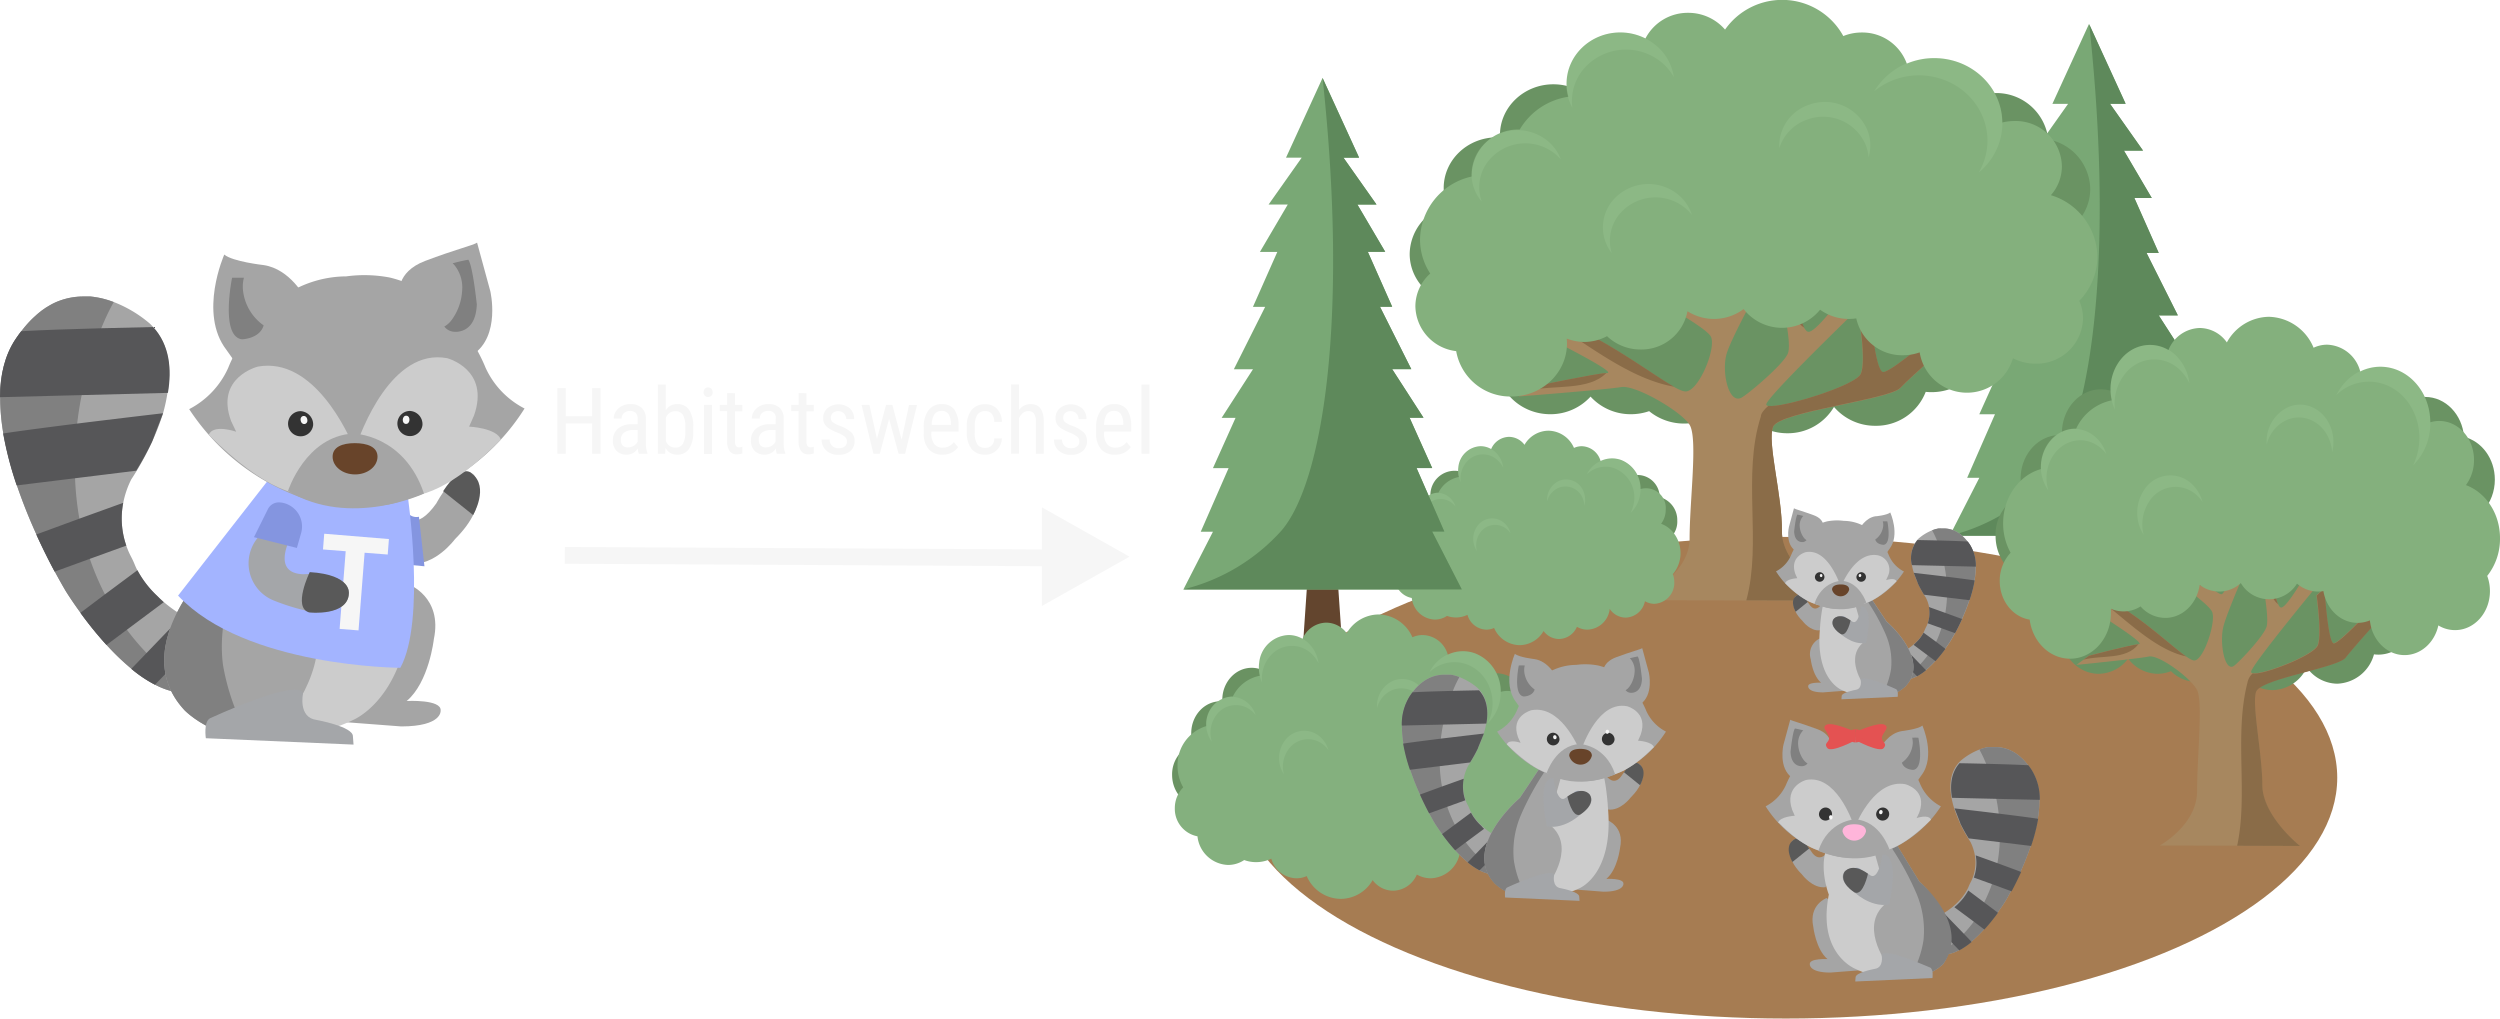 <svg id="Ebene_1" data-name="Ebene 1" xmlns="http://www.w3.org/2000/svg" viewBox="0 0 596.13 242.87"><path d="M93.63,204.18s2.29,23.67,11.75,10.3c0,0,5.38-10.14,8.85-6.88.48.34,4.45,6.61-4.4,15.41,0,0-4.8,6.55-10.76,5.79Z" transform="translate(-1.33 -94.46)" fill="#a5a5a5"/><path d="M107,211.58l7.14,5.69s3.95-6.71-.31-9.88C113.87,207.39,111.57,204.57,107,211.58Z" transform="translate(-1.33 -94.46)" fill="#595959"/><path d="M47.19,248.48a22,22,0,0,1-2.57,8.78c0,.05,0,.1-.07.14l-.16.29a14.32,14.32,0,0,1-.72,1.26,1.4,1.4,0,0,1-.1.16l-.25.4a17.79,17.79,0,0,1-5-1.78,31,31,0,0,1-5.64-3.79,57.8,57.8,0,0,1-5.92-5.68,88.87,88.87,0,0,1-6.22-7.67c-2.25-3.08-3.59-5.28-3.59-5.28s-1-1.68-2.55-4.54c-1.23-2.29-2.78-5.33-4.38-8.86a125.94,125.94,0,0,1-4.67-11.74,83.6,83.6,0,0,1-3.23-12.39,50.2,50.2,0,0,1-.75-8.61c0-5.16,1.11-10,3.72-13.88.44-.66.88-1.27,1.33-1.85a27.08,27.08,0,0,1,2.63-3c.34-.32.68-.63,1-.92s.68-.57,1-.83.69-.5,1-.72a5.69,5.69,0,0,1,.52-.33c.34-.21.68-.4,1-.59.51-.27,1-.51,1.54-.72a16.4,16.4,0,0,1,6.09-1.17c.27,0,.54,0,.81,0l.65,0,.27,0,.68.08.52.08.41.07a17.63,17.63,0,0,1,1.81.41l.44.12h0l.55.17.58.2.53.19a29.69,29.69,0,0,1,8.65,5.18c.22.22.44.44.65.67,3.95,4.31,4.49,10.06,3.53,15.7A39.33,39.33,0,0,1,40.21,193a54.32,54.32,0,0,1-2.57,6.68l-.06.14a66,66,0,0,1-4.94,8.94,21.45,21.45,0,0,0-1.93,5.64,19.59,19.59,0,0,0,1.82,12.71,20.12,20.12,0,0,1,.91,1.94c.2.49.42,1,.66,1.42a23.6,23.6,0,0,0,4.59,6l.43.42a34.17,34.17,0,0,0,6.09,4.55c.12.16.23.33.34.5A11.2,11.2,0,0,1,47.19,248.48Z" transform="translate(-1.33 -94.46)" fill="#a5a5a5"/><path d="M44.62,257.26c0,.05,0,.1-.07.14l-.16.29a14.32,14.32,0,0,1-.72,1.26,1.4,1.4,0,0,1-.1.16l-.25.4a17.79,17.79,0,0,1-5-1.78,31,31,0,0,1-5.64-3.79,57.8,57.8,0,0,1-5.92-5.68,88.87,88.87,0,0,1-6.22-7.67c-2.25-3.08-3.59-5.28-3.59-5.28s-1-1.68-2.55-4.54c-1.23-2.29-2.78-5.33-4.38-8.86a125.94,125.94,0,0,1-4.67-11.74,83.6,83.6,0,0,1-3.23-12.39,50.2,50.2,0,0,1-.75-8.61c0-5.16,1.11-10,3.72-13.88.44-.66.88-1.27,1.33-1.85a27.08,27.08,0,0,1,2.63-3c.34-.32.68-.63,1-.92s.68-.57,1-.83.69-.5,1-.72a5.69,5.69,0,0,1,.52-.33c.34-.21.68-.41,1-.59.51-.27,1-.51,1.54-.72a16.4,16.4,0,0,1,6.09-1.17c.27,0,.54,0,.81,0l.65,0,.27,0,.68.08.52.08.41.07a17.63,17.63,0,0,1,1.81.41l.44.12h0l.55.17.58.2.53.19a54.77,54.77,0,0,0-2.92,6.14c-.55,1.36-1.06,2.73-1.52,4.11a93.76,93.76,0,0,0-3.18,11.83q-.68,3.35-1.08,6.74a80.07,80.07,0,0,0-.53,13,72.8,72.8,0,0,0,1,9.65q.24,1.28.51,2.55a64.82,64.82,0,0,0,5.53,15.51,60.88,60.88,0,0,0,5.21,8.45,57.72,57.72,0,0,0,4.67,5.56,52.92,52.92,0,0,0,4.92,4.55c1,.85,2.12,1.65,3.23,2.41A1.37,1.37,0,0,0,44.62,257.26Z" transform="translate(-1.33 -94.46)" fill="gray"/><path d="M41.37,188.14l-20.45.53-19.59.5c0-5.16,1.11-10,3.72-13.88.44-.66.88-1.27,1.33-1.85,4.76-.28,12.08-.52,19.24-.71,4.34-.12,8.61-.21,12.22-.29C41.79,176.75,42.33,182.5,41.37,188.14Z" transform="translate(-1.33 -94.46)" fill="#565658"/><path d="M40.21,193c-4.22.49-12.32,1.45-20.37,2.45-6.71.84-13.38,1.71-17.76,2.37a83.6,83.6,0,0,0,3.23,12.39l14-1.72,14.5-1.79a75.14,75.14,0,0,0,3.77-6.88l.06-.14Z" transform="translate(-1.33 -94.46)" fill="#565658"/><path d="M31.45,224.56l-8.63,3.13-8.46,3.08c-1.23-2.29-2.78-5.33-4.38-8.86l10.37-3.81,10.36-3.74A19.68,19.68,0,0,0,31.45,224.56Z" transform="translate(-1.33 -94.46)" fill="#565658"/><path d="M40.37,238.06l-8.77,6.55-4.88,3.65a88.87,88.87,0,0,1-6.22-7.67l5.89-4.43,7.71-5.73a23.6,23.6,0,0,0,4.59,6l.43.42C39.53,237.29,40,237.69,40.37,238.06Z" transform="translate(-1.33 -94.46)" fill="#565658"/><path d="M48.12,247.5c-.3.33-.62.65-.93,1l-6,6.24-2.91,3a31,31,0,0,1-5.64-3.79l3.63-3.77,8.45-8.78c.32.22.6.39.83.53l.58.34A11,11,0,0,1,48.12,247.5Z" transform="translate(-1.33 -94.46)" fill="#565658"/><path d="M98.69,233.76s8.23,3,6.09,13.12c0,0-1.14,10.25-6.47,14.73,0,0,8.37-.44,8.09,2.3,0,0,.44,3.75-9.38,3.77l-13.13-1S91.92,237.52,98.69,233.76Z" transform="translate(-1.33 -94.46)" fill="#a5a5a5"/><path d="M61.23,268.61a35.3,35.3,0,0,0,24.25-2.45s16.15-6.38,13.59-37.36c0,0-1-19.43-5.44-24.62l-15.39,1Z" transform="translate(-1.33 -94.46)" fill="#ccc"/><path d="M69.72,236a14.35,14.35,0,0,0,17.34-11.71,5.52,5.52,0,0,0,0-2.46A2.54,2.54,0,0,0,85.39,220a2.73,2.73,0,0,0-2.33.59,12.21,12.21,0,0,0-1.73,1.79A14.3,14.3,0,0,1,72.59,227a1.14,1.14,0,0,0-.63.19,1.11,1.11,0,0,0-.29.49,34.55,34.55,0,0,0-2,8.57" transform="translate(-1.33 -94.46)" fill="#9ea5b5"/><path d="M99.07,217.25a2.71,2.71,0,0,0,2.16.43l1.31,11.81-3.35-.32Z" transform="translate(-1.33 -94.46)" fill="#8495e0"/><path d="M69.19,205.38,57.3,223.3S29.44,247,45.44,263.93c0,0,13.31,13.25,25.79-.24,0,0,13.63-18.31-.82-28.29l7.83-27.53L79,205l-8.86-1.52Z" transform="translate(-1.33 -94.46)" fill="#a5a5a5"/><path d="M54.5,253c-.94-7.27.62-14.7,3.34-21.52s6.57-13.12,10.4-19.38a71.54,71.54,0,0,1,5.42-8l-3.51-.6-1,1.92L57.3,223.3S29.44,247,45.44,263.93c0,0,6.6,6.56,14.86,5.74A54,54,0,0,1,54.5,253Z" transform="translate(-1.33 -94.46)" fill="gray"/><path d="M73.59,259.79s-1.25,5.77,3.23,6.34c0,0,8.66,1.57,8.66,3.88l.15,2-35.22-1.52s-.58-3.89,1-4.76C51.41,265.75,72.29,256,73.59,259.79Z" transform="translate(-1.33 -94.46)" fill="#a4a6a9"/><path d="M109,175.67" transform="translate(-1.33 -94.46)" fill="none" stroke="#d82a19" stroke-miterlimit="10" stroke-width="0.71"/><path d="M65.46,208.72l33.06,3.73s4.45,30-1.73,41.25c0,0-37-.13-53-17.21Z" transform="translate(-1.33 -94.46)" fill="#a3b4ff"/><path d="M126.41,191.87a20.5,20.5,0,0,1-9.33-9.8s-4.12-10.7-12.62-16.62a27.32,27.32,0,0,0-10.23-4.82,32.15,32.15,0,0,0-10.33-.27,26.71,26.71,0,0,0-15.61,5.16c-8.48,5.95-12.55,16.67-12.55,16.67a20.51,20.51,0,0,1-9.3,9.83,53.56,53.56,0,0,0,30.67,22.34s2.7.46,7.87.92c8,.3,11.74-1.28,11.74-1.28A51.33,51.33,0,0,0,126.41,191.87Z" transform="translate(-1.33 -94.46)" fill="#a5a5a5"/><path d="M120.78,199.31c-1-2.83-7.59-3.12-7.59-3.12l1.18-2.67c3.85-11-6.41-13.65-6.41-13.65-13.21-2.48-20.56,17.32-22,21.78-1.58-3.87-9.84-22.19-23.15-19.77,0,0-10.25,2.55-6.36,13l1.19,2.52s-5.5-1.92-6.54.76c27.17,26.83,33.39,8,33.39,8l-1.12-.3q1-.24,2-.54c3,5.11,12.72,17,35.27-5.91Z" transform="translate(-1.33 -94.46)" fill="#ccc"/><path d="M76,195.83a3,3,0,1,1-3-3.33A3.16,3.16,0,0,1,76,195.83Z" transform="translate(-1.33 -94.46)" fill="#333"/><path d="M102.07,195.78a3,3,0,1,1-3-3.33A3.16,3.16,0,0,1,102.07,195.78Z" transform="translate(-1.33 -94.46)" fill="#333"/><path d="M96.58,164.68s-1-5.29,6.12-8,11.55-3.75,12.39-4.36l3.15,11.55s2.55,10.71-4.18,15.17Z" transform="translate(-1.33 -94.46)" fill="#a5a5a5"/><path d="M93.78,226.69l-5.51-.43-1.45,18.52-4.51-.36,1.45-18.52-5.41-.42.29-3.75L94.07,223Z" transform="translate(-1.33 -94.46)" fill="#f6f6f6"/><path d="M113,156.39s-1.62.27-3.75.86a5.25,5.25,0,0,1,.42.4,8.49,8.49,0,0,1,1.85,6.21,13,13,0,0,1-2.42,6.8,5.69,5.69,0,0,1-1.82,1.67,3.15,3.15,0,0,0,2.22,1.23s5.29.83,5.53-6.58C115,167,114.1,157.91,113,156.39Z" transform="translate(-1.33 -94.46)" fill="gray"/><path d="M54.81,155.16s-6.23,14,.52,22.74l2.3,3.25,16.45-15.68s-3.5-6.85-9.88-7.8C64.2,157.67,56.74,156.84,54.81,155.16Z" transform="translate(-1.33 -94.46)" fill="#a5a5a5"/><path d="M59.24,163.33a8.68,8.68,0,0,1,.25-2.64c-.87,0-1.81,0-2.82,0,0,0-2.87,14,2.35,14.68,0,0,4.23-.09,5.18-3.32A11.75,11.75,0,0,1,59.24,163.33Z" transform="translate(-1.33 -94.46)" fill="gray"/><path d="M90,203.21c0,1.85-1.89,3.35-4.22,3.35s-4.23-1.49-4.24-3.34,1.85-2.55,4.18-2.56S90,201.36,90,203.21Z" transform="translate(-1.33 -94.46)" fill="#a5a5a5"/><path d="M70,211.54s4.21-13.1,15.57-13.7c0,0,12.12.17,16.86,14.31C102.4,212.15,84.81,220.46,70,211.54Z" transform="translate(-1.33 -94.46)" fill="#a5a5a5"/><path d="M91.35,203.35c0,2.34-2.39,4.24-5.35,4.24s-5.35-1.88-5.36-4.22,2.34-3.24,5.29-3.24S91.34,201,91.35,203.35Z" transform="translate(-1.33 -94.46)" fill="#68442a"/><path d="M72.93,218.5s-8.83,12.54.7,12.89c0,0,11-.76,10.88,4.63,0,0,.3,4.8-8.61,4.4a52.41,52.41,0,0,1-9.27-2.76,9.56,9.56,0,0,1-3.81-15C65.92,219,69.73,216,72.93,218.5Z" transform="translate(-1.33 -94.46)" fill="#a4a6a9"/><path d="M75.19,230.88s-4.13,8.45-.16,9.61c.21.06,9.24.91,9.48-4.47C84.51,236,85.29,231.51,75.19,230.88Z" transform="translate(-1.33 -94.46)" fill="#595959"/><ellipse cx="73.82" cy="194.6" rx="0.8" ry="0.98" transform="translate(-41.49 -74) rotate(-12.43)" fill="#f6f6f6"/><ellipse cx="98.16" cy="194.56" rx="0.98" ry="0.8" transform="translate(-104.05 184.56) rotate(-86.03)" fill="#f6f6f6"/><path d="M68.11,214.27h.11a5.77,5.77,0,0,1,4.9,7.35l-1,3.5-10.23-2.57,3.32-6.68A2.91,2.91,0,0,1,68.11,214.27Z" transform="translate(-1.33 -94.46)" fill="#8495e0"/><polygon points="248.45 144.49 269.33 132.74 248.45 120.98 248.45 144.49" fill="#f6f6f6"/><line x1="134.68" y1="132.43" x2="252.78" y2="133.04" fill="#9f54ba" stroke="#f6f6f6" stroke-miterlimit="10" stroke-width="4"/><path d="M144.53,202.66h-2v-7.23h-6.3v7.23h-2V187h2v6.72h6.3V187h2Z" transform="translate(-1.33 -94.46)" fill="#f6f6f6"/><path d="M153.65,202.66a4.43,4.43,0,0,1-.24-1.27,3,3,0,0,1-2.58,1.48,3.35,3.35,0,0,1-2.47-.88,3.39,3.39,0,0,1-.88-2.5,3.56,3.56,0,0,1,1.2-2.82,5,5,0,0,1,3.3-1.06h1.4v-1.23a2,2,0,0,0-.47-1.49,2.3,2.3,0,0,0-2.8.07,1.7,1.7,0,0,0-.54,1.3h-1.9a3.12,3.12,0,0,1,.53-1.71,3.64,3.64,0,0,1,1.42-1.27,4.19,4.19,0,0,1,2-.46,3.81,3.81,0,0,1,2.72.89,3.52,3.52,0,0,1,1,2.58v5.86a6.85,6.85,0,0,0,.36,2.34v.17Zm-2.53-1.52a2.58,2.58,0,0,0,1.33-.38,2.46,2.46,0,0,0,.93-1V197H152.3a3.6,3.6,0,0,0-2.14.6,2,2,0,0,0-.78,1.64,2.12,2.12,0,0,0,.4,1.44A1.74,1.74,0,0,0,151.12,201.14Z" transform="translate(-1.33 -94.46)" fill="#f6f6f6"/><path d="M166.63,197.4a7.09,7.09,0,0,1-1,4.1,3.26,3.26,0,0,1-2.83,1.37,3,3,0,0,1-2.77-1.59l-.1,1.38h-1.73v-16.5h1.89v6.15a3,3,0,0,1,2.69-1.49,3.27,3.27,0,0,1,2.86,1.35,7.19,7.19,0,0,1,1,4.09Zm-1.89-1.09a5.6,5.6,0,0,0-.57-2.93,2.09,2.09,0,0,0-1.87-.87,2.33,2.33,0,0,0-2.19,1.58v5.53a2.33,2.33,0,0,0,2.21,1.57,2,2,0,0,0,1.85-.91,5.56,5.56,0,0,0,.57-2.8Z" transform="translate(-1.33 -94.46)" fill="#f6f6f6"/><path d="M171.26,188a1.24,1.24,0,0,1-.27.81,1.19,1.19,0,0,1-1.62,0,1.35,1.35,0,0,1,0-1.62,1,1,0,0,1,.81-.34,1,1,0,0,1,.81.34A1.28,1.28,0,0,1,171.26,188Zm-.15,14.71h-1.9V191h1.9Z" transform="translate(-1.33 -94.46)" fill="#f6f6f6"/><path d="M176.59,188.22V191h1.75v1.54h-1.75v7.22a2,2,0,0,0,.22,1,.85.85,0,0,0,.78.36,2.58,2.58,0,0,0,.76-.13l0,1.6a4.24,4.24,0,0,1-1.32.21,2,2,0,0,1-1.72-.8,3.84,3.84,0,0,1-.59-2.28v-7.22h-1.77V191h1.77v-2.81Z" transform="translate(-1.33 -94.46)" fill="#f6f6f6"/><path d="M186.58,202.66a4,4,0,0,1-.25-1.27,3,3,0,0,1-2.58,1.48,3.32,3.32,0,0,1-2.46-.88,3.39,3.39,0,0,1-.89-2.5,3.53,3.53,0,0,1,1.21-2.82,5,5,0,0,1,3.29-1.06h1.4v-1.23a1.63,1.63,0,0,0-1.87-1.93,2,2,0,0,0-1.4.51,1.73,1.73,0,0,0-.53,1.3h-1.9a3.11,3.11,0,0,1,.52-1.71,3.71,3.71,0,0,1,1.42-1.27,4.23,4.23,0,0,1,2-.46,3.78,3.78,0,0,1,2.71.89,3.44,3.44,0,0,1,.95,2.58v5.86a7.09,7.09,0,0,0,.37,2.34v.17ZM184,201.14a2.62,2.62,0,0,0,1.34-.38,2.37,2.37,0,0,0,.92-1V197h-1.07a3.55,3.55,0,0,0-2.14.6,2,2,0,0,0-.79,1.64,2.17,2.17,0,0,0,.4,1.44A1.75,1.75,0,0,0,184,201.14Z" transform="translate(-1.33 -94.46)" fill="#f6f6f6"/><path d="M193.63,188.22V191h1.75v1.54h-1.75v7.22a2,2,0,0,0,.22,1,.84.84,0,0,0,.77.36,2.59,2.59,0,0,0,.77-.13l0,1.6a4.25,4.25,0,0,1-1.33.21,2,2,0,0,1-1.71-.8,3.77,3.77,0,0,1-.59-2.28v-7.22H190V191h1.78v-2.81Z" transform="translate(-1.33 -94.46)" fill="#f6f6f6"/><path d="M203.28,199.68a1.38,1.38,0,0,0-.46-1.05,6.85,6.85,0,0,0-1.78-1,11.43,11.43,0,0,1-2.17-1.09,3.22,3.22,0,0,1-.94-1,3,3,0,0,1-.31-1.37,3.06,3.06,0,0,1,1-2.36,4.23,4.23,0,0,1,5.38.05,3.38,3.38,0,0,1,1,2.53h-1.89a1.87,1.87,0,0,0-.53-1.33,1.77,1.77,0,0,0-1.34-.56,1.9,1.9,0,0,0-1.32.44,1.48,1.48,0,0,0-.48,1.16,1.29,1.29,0,0,0,.35.93,6,6,0,0,0,1.68.93,8.39,8.39,0,0,1,2.88,1.62,2.78,2.78,0,0,1,.76,2,3,3,0,0,1-1,2.42,4.06,4.06,0,0,1-2.79.91,4.13,4.13,0,0,1-2.94-1,3.4,3.4,0,0,1-1.13-2.64h1.91a2,2,0,0,0,2.16,2.06,2.17,2.17,0,0,0,1.44-.42A1.45,1.45,0,0,0,203.28,199.68Z" transform="translate(-1.33 -94.46)" fill="#f6f6f6"/><path d="M216.32,199.32l1.77-8.29H220l-2.85,11.63H215.6l-2.26-8.32-2.22,8.32H209.6L206.77,191h1.87l1.81,8.08,2.16-8.08h1.5Z" transform="translate(-1.33 -94.46)" fill="#f6f6f6"/><path d="M226.11,202.87a4.24,4.24,0,0,1-3.33-1.29,5.59,5.59,0,0,1-1.18-3.8v-1.41a6.56,6.56,0,0,1,1.13-4.07,3.76,3.76,0,0,1,3.17-1.48,3.62,3.62,0,0,1,3,1.3,6.76,6.76,0,0,1,1,4v1.25h-6.49v.26a4.22,4.22,0,0,0,.7,2.72,2.48,2.48,0,0,0,2,.85,3.19,3.19,0,0,0,1.48-.32,3.63,3.63,0,0,0,1.19-1l1,1.2A4.31,4.31,0,0,1,226.11,202.87Zm-.21-10.42a2,2,0,0,0-1.76.81,4.81,4.81,0,0,0-.64,2.52h4.58v-.26a4.4,4.4,0,0,0-.6-2.36A1.85,1.85,0,0,0,225.9,192.45Z" transform="translate(-1.33 -94.46)" fill="#f6f6f6"/><path d="M236.29,201.25a2,2,0,0,0,1.52-.58,2.48,2.48,0,0,0,.62-1.68h1.8a4,4,0,0,1-1.19,2.78,3.75,3.75,0,0,1-2.75,1.1,4,4,0,0,1-3.29-1.36,6.2,6.2,0,0,1-1.13-4v-1.28a6.11,6.11,0,0,1,1.13-4,4,4,0,0,1,3.28-1.37,3.67,3.67,0,0,1,2.83,1.13,4.61,4.61,0,0,1,1.12,3.08h-1.8a3.12,3.12,0,0,0-.62-1.93,1.9,1.9,0,0,0-1.53-.65,2.18,2.18,0,0,0-1.88.84,4.81,4.81,0,0,0-.63,2.73v1.48a5.1,5.1,0,0,0,.61,2.9A2.17,2.17,0,0,0,236.29,201.25Z" transform="translate(-1.33 -94.46)" fill="#f6f6f6"/><path d="M244.32,192.23a3.35,3.35,0,0,1,2.77-1.41q3.09,0,3.13,4.11v7.73h-1.89V195a3.19,3.19,0,0,0-.46-1.94,1.66,1.66,0,0,0-1.37-.57,1.89,1.89,0,0,0-1.27.47,3.38,3.38,0,0,0-.91,1.23v8.45h-1.9v-16.5h1.9Z" transform="translate(-1.33 -94.46)" fill="#f6f6f6"/><path d="M258.69,199.68a1.38,1.38,0,0,0-.46-1.05,6.85,6.85,0,0,0-1.78-1,11.43,11.43,0,0,1-2.17-1.09,3.11,3.11,0,0,1-.94-1,2.83,2.83,0,0,1-.31-1.37,3.06,3.06,0,0,1,1-2.36,4.22,4.22,0,0,1,5.37.05,3.34,3.34,0,0,1,1,2.53h-1.89a1.86,1.86,0,0,0-.52-1.33,1.78,1.78,0,0,0-1.35-.56,1.89,1.89,0,0,0-1.31.44,1.48,1.48,0,0,0-.48,1.16,1.29,1.29,0,0,0,.35.93,5.88,5.88,0,0,0,1.68.93,8.39,8.39,0,0,1,2.88,1.62,2.78,2.78,0,0,1,.76,2,3,3,0,0,1-1,2.42,4.08,4.08,0,0,1-2.79.91,4.17,4.17,0,0,1-2.95-1,3.42,3.42,0,0,1-1.12-2.64h1.91a2,2,0,0,0,2.16,2.06,2.17,2.17,0,0,0,1.44-.42A1.45,1.45,0,0,0,258.69,199.68Z" transform="translate(-1.33 -94.46)" fill="#f6f6f6"/><path d="M267.22,202.87a4.24,4.24,0,0,1-3.33-1.29,5.59,5.59,0,0,1-1.18-3.8v-1.41a6.56,6.56,0,0,1,1.13-4.07,3.76,3.76,0,0,1,3.17-1.48,3.62,3.62,0,0,1,3.05,1.3,6.76,6.76,0,0,1,1,4v1.25H264.6v.26a4.22,4.22,0,0,0,.7,2.72,2.48,2.48,0,0,0,2,.85,3.19,3.19,0,0,0,1.48-.32,3.63,3.63,0,0,0,1.19-1l1,1.2A4.31,4.31,0,0,1,267.22,202.87ZM267,192.45a2,2,0,0,0-1.76.81,4.91,4.91,0,0,0-.64,2.52h4.58v-.26a4.4,4.4,0,0,0-.6-2.36A1.85,1.85,0,0,0,267,192.45Z" transform="translate(-1.33 -94.46)" fill="#f6f6f6"/><path d="M275.42,202.66h-1.9v-16.5h1.9Z" transform="translate(-1.33 -94.46)" fill="#f6f6f6"/><ellipse cx="425.84" cy="185.45" rx="131.48" ry="57.42" fill="#a67c52"/><polygon points="500.13 102.05 498.12 102.31 496.11 102.05 492.58 153.44 498.12 153.44 503.65 153.44 500.13 102.05" fill="#63452e"/><polygon points="524.26 113.94 527.16 113.94 520.52 98.78 524.26 98.78 518.86 86.79 522.18 86.79 514.72 75.21 519.28 75.21 511.81 60.32 514.72 60.32 508.91 47.22 513.06 47.22 506.42 35.92 510.98 35.92 503.1 24.76 506.83 24.76 498.12 5.73 489.4 24.76 493.14 24.76 485.25 35.92 489.82 35.92 483.18 47.22 487.33 47.22 481.52 60.32 484.42 60.32 476.95 75.21 481.52 75.21 474.05 86.79 477.37 86.79 471.97 98.78 475.71 98.78 469.07 113.94 471.97 113.94 464.92 127.73 498.12 127.73 531.31 127.73 524.26 113.94" fill="#79a875"/><path d="M532.64,222.19l-7-13.79h2.9l-6.63-15.16h3.73l-5.4-12h3.32l-7.46-11.58h4.56l-7.47-14.89h2.91l-5.81-13.1h4.15l-6.64-11.3h4.56l-7.88-11.17h3.73l-8.71-19c6.27,57.89,0,96.58-9.81,107.93a46.09,46.09,0,0,1-23.39,14.07h66.39Z" transform="translate(-1.33 -94.46)" fill="#5e895b"/><path d="M489.75,127.71a12.46,12.46,0,0,0-12.63-11.06c-7,0-12.68,5.41-12.68,12.09a12.23,12.23,0,0,0,10,11.81,12.46,12.46,0,0,0,12.63,11.06c7,0,12.68-5.42,12.68-12.09A12.24,12.24,0,0,0,489.75,127.71Z" transform="translate(-1.33 -94.46)" fill="#6a9363"/><path d="M362.83,155a11.53,11.53,0,0,0-.79-4.2A12.16,12.16,0,0,0,371,139.28c0-.19,0-.38,0-.56l.73,0c7,0,12.68-5.41,12.68-12.08s-5.67-12.08-12.68-12.08S359,120,359,126.66c0,.19,0,.37,0,.55l-.74,0c-7,0-12.68,5.41-12.68,12.09a11.51,11.51,0,0,0,.79,4.19A12.16,12.16,0,0,0,337.47,155c0,6.67,5.67,12.08,12.68,12.08S362.83,161.69,362.83,155Z" transform="translate(-1.33 -94.46)" fill="#6a9363"/><path d="M461.87,163.8a13,13,0,0,0-9.05,3.62c0-.3,0-.62,0-.93,0-6.67-5.67-12.08-12.68-12.08a13,13,0,0,0-8.46,3.08,12.84,12.84,0,0,0-10.46-5.26,12.46,12.46,0,0,0-12.64,11.15H408a12.72,12.72,0,0,0-11.62,7.24,13.12,13.12,0,0,0-6.2-1.54,12.94,12.94,0,0,0-9.61,4.2,12.9,12.9,0,0,0-9.6-4.2c-7,0-12.68,5.41-12.68,12.08S364,193.23,371,193.23a12.9,12.9,0,0,0,9.6-4.2,12.94,12.94,0,0,0,9.61,4.2,13.34,13.34,0,0,0,4.36-.73,13.16,13.16,0,0,0,16.87-.2,13,13,0,0,0,7.5,2.35h.1a13,13,0,0,0,8.49,3.12,12.77,12.77,0,0,0,11.12-6.28,12.88,12.88,0,0,0,9.87,4.5,12.66,12.66,0,0,0,12-8.09,13.05,13.05,0,0,0,1.41.07c7,0,12.68-5.4,12.68-12.08S468.88,163.8,461.87,163.8Z" transform="translate(-1.33 -94.46)" fill="#6a9363"/><path d="M391.6,237.56s12.62-5.49,12.62-14.64,2-23.94,0-27.16-12.94-9.6-16.34-9S363.44,189,363.44,189l4.26-2.48s14.24-3,16.85-3.1-15-8.84-15-8.84a7.53,7.53,0,0,1,2-4.05c14,4.64,28.6,17.47,31.78,17.27s7.33-10.46,5.95-13.08-15.83-9.82-17.72-12.79,2.53-4.23,2.53-4.23,16.67,12.75,18.43,12.26,6.12-12.26,6.12-12.26l3.7,2.54s-8,14.29-9.27,18.5.37,12,3.42,10.6c1.32-.61,10-7.84,11.15-10.57s-1.94-14.64-1.94-14.64l3.08-1.55s1.82,11,3.81,11,8.56-9.18,8.56-9.18l5.2,1.81s-23.2,22.31-23.83,24.6,21.17-4,22.5-7.19-.45-13.3-.45-13.3l2.61-1.92s1.22,14.58,3.13,14.8,14.77-11,14.77-11l3,2.37s-11,9.64-13.63,12.43-28.84,5.66-30.32,9.25,2.22,16.54,2.11,25,12.69,16.48,12.69,16.48Z" transform="translate(-1.33 -94.46)" fill="#a7875f"/><path d="M410.42,169.09c-5-2.77-16.29-11.44-16.29-11.44a7,7,0,0,0-1.56.71C397.36,163.46,403.31,167.66,410.42,169.09Z" transform="translate(-1.33 -94.46)" fill="#8a6c48"/><path d="M431.59,172.6c-1.54-2.65-2.77-10.07-2.77-10.07l-1.32.66C428.91,166.5,428.47,170.83,431.59,172.6Z" transform="translate(-1.33 -94.46)" fill="#8a6c48"/><path d="M371.59,170.48a9,9,0,0,0-.59.69c9.27,5.63,19,13.65,29.52,15.5C394.81,183.5,383,174.27,371.59,170.48Z" transform="translate(-1.33 -94.46)" fill="#8a6c48"/><path d="M365.87,187.53c5.91-1.3,14.4.15,18.5-4.15-3,.24-16.67,3.09-16.67,3.09Z" transform="translate(-1.33 -94.46)" fill="#8a6c48"/><path d="M465.12,172.16s-12.86,11.21-14.77,11-3.13-14.8-3.13-14.8l-2.61,1.92s1.79,10.13.45,13.3c-1.2,2.85-19,8.26-22.05,7.64-1,.86-1.8,1.83-1.8,2.54-4.53,14.11.3,30-3.47,43.86l21.19.06s-12.81-8-12.69-16.48-3.58-21.4-2.11-25,27.67-6.46,30.32-9.25,13.63-12.43,13.63-12.43Z" transform="translate(-1.33 -94.46)" fill="#8a6c48"/><path d="M501.45,155.7A15.57,15.57,0,0,0,490.37,141a10.41,10.41,0,0,0,2.62-6.9,11,11,0,0,0-11.31-10.78,11.94,11.94,0,0,0-2.9.35c-.06-8.49-7.3-15.35-16.23-15.35a16.85,16.85,0,0,0-6.54,1.31,11.27,11.27,0,0,0-10.75-7.42,11.6,11.6,0,0,0-4.39.85,16.63,16.63,0,0,0-28.2-1.54,11.54,11.54,0,0,0-8.79-4,11.34,11.34,0,0,0-10.19,6.11,13.28,13.28,0,0,0-6-1.43c-7.07,0-12.81,5.47-12.81,12.21a11.47,11.47,0,0,0,.43,3.12,16.25,16.25,0,0,0-11.6,7.82h-.14a11.06,11.06,0,0,0-11.32,10.78c0,.14,0,.29,0,.43a15.63,15.63,0,0,0-12.31,15,14.83,14.83,0,0,0,2.43,8.13,10.51,10.51,0,0,0-3.54,7.83,11,11,0,0,0,9.73,10.67,13.1,13.1,0,0,0,13.14,10.82c7.34,0,13.28-5.67,13.28-12.66a11.12,11.12,0,0,0-.06-1.16A11.77,11.77,0,0,0,379,176a11.62,11.62,0,0,0,5.53-1.38,11.55,11.55,0,0,0,8,3.18,11.16,11.16,0,0,0,11.18-9.13,11.78,11.78,0,0,0,13.38-.51,11.66,11.66,0,0,0,18.24.15,11.67,11.67,0,0,0,6.86,2.2,12.94,12.94,0,0,0,1.77-.13,11.18,11.18,0,0,0,11.12,8.79,11.7,11.7,0,0,0,4-.69,11.42,11.42,0,0,0,22.24,1.4,11.7,11.7,0,0,0,5.4,1.3,11.05,11.05,0,0,0,11.31-10.78,10.38,10.38,0,0,0-.89-4.21A15.06,15.06,0,0,0,501.45,155.7Z" transform="translate(-1.33 -94.46)" fill="#84b07d"/><path d="M380,109.82a13.34,13.34,0,0,1,18.22.12,12.71,12.71,0,0,1,2.25,2.94,12.05,12.05,0,0,0-3.59-7,13.34,13.34,0,0,0-18.22-.12,11.84,11.84,0,0,0-2.39,14.42A11.89,11.89,0,0,1,380,109.82Z" transform="translate(-1.33 -94.46)" fill="#d6fcd1" opacity="0.1"/><path d="M432.2,123a11,11,0,0,1,14,6,9.75,9.75,0,0,1,.69,3,9.87,9.87,0,0,0-.28-6.53,11,11,0,0,0-14-6,10.32,10.32,0,0,0-7,10.34A10.53,10.53,0,0,1,432.2,123Z" transform="translate(-1.33 -94.46)" fill="#d6fcd1" opacity="0.1"/><path d="M387.33,145.73a11.2,11.2,0,0,1,15.16-2.18,10.93,10.93,0,0,1,2.28,2.16,10.29,10.29,0,0,0-3.95-5.35,11.2,11.2,0,0,0-15.16,2.18,10,10,0,0,0,0,12.29A10,10,0,0,1,387.33,145.73Z" transform="translate(-1.33 -94.46)" fill="#d6fcd1" opacity="0.1"/><path d="M462.38,112.79c8.81,1.82,14.4,10.11,12.49,18.51a15.19,15.19,0,0,1-1.72,4.31,15.38,15.38,0,0,0,5.28-8.47c1.92-8.4-3.67-16.68-12.49-18.51a16.62,16.62,0,0,0-17.7,7.59A16.86,16.86,0,0,1,462.38,112.79Z" transform="translate(-1.33 -94.46)" fill="#d6fcd1" opacity="0.1"/><path d="M355.91,133.29a11.29,11.29,0,0,1,15.2-2.88,10.79,10.79,0,0,1,2.41,2.07,10.49,10.49,0,0,0-4.26-5.22,11.3,11.3,0,0,0-15.2,2.89,10.06,10.06,0,0,0,.62,12.4A10,10,0,0,1,355.91,133.29Z" transform="translate(-1.33 -94.46)" fill="#d6fcd1" opacity="0.1"/><path d="M588.88,198.64c-.4-5.34-4.39-9.53-9.26-9.53-5.14,0-9.31,4.66-9.31,10.42,0,5,3.15,9.18,7.35,10.18.41,5.34,4.4,9.53,9.27,9.53,5.14,0,9.3-4.67,9.3-10.42C596.23,203.82,593.08,199.64,588.88,198.64Z" transform="translate(-1.33 -94.46)" fill="#6a9363"/><path d="M495.75,222.18a11.63,11.63,0,0,0-.57-3.62,10.35,10.35,0,0,0,6.55-9.95c0-.16,0-.32,0-.48l.54,0c5.14,0,9.3-4.66,9.3-10.42s-4.16-10.41-9.3-10.41S493,192,493,197.73c0,.17,0,.32,0,.48l-.54,0c-5.14,0-9.31,4.67-9.31,10.42a11.63,11.63,0,0,0,.58,3.62,10.34,10.34,0,0,0-6.55,10c0,5.75,4.16,10.41,9.3,10.41S495.75,227.93,495.75,222.18Z" transform="translate(-1.33 -94.46)" fill="#6a9363"/><path d="M568.43,229.75a8.84,8.84,0,0,0-6.64,3.12c0-.26,0-.53,0-.8,0-5.76-4.17-10.42-9.31-10.42a8.73,8.73,0,0,0-6.2,2.66,9.06,9.06,0,0,0-7.68-4.53c-4.89,0-8.9,4.23-9.27,9.61h-.46a9.34,9.34,0,0,0-8.53,6.24,8.44,8.44,0,0,0-4.55-1.33,8.88,8.88,0,0,0-7,3.62,8.9,8.9,0,0,0-7-3.62c-5.14,0-9.3,4.66-9.3,10.41s4.16,10.42,9.3,10.42a8.93,8.93,0,0,0,7-3.62,8.91,8.91,0,0,0,7,3.62,8.43,8.43,0,0,0,3.21-.64,8.66,8.66,0,0,0,6.1,2.56,8.75,8.75,0,0,0,6.27-2.72,8.68,8.68,0,0,0,5.51,2H537a8.73,8.73,0,0,0,6.23,2.69,9.21,9.21,0,0,0,8.16-5.41,9,9,0,0,0,7.24,3.88,9.45,9.45,0,0,0,8.78-7,8.93,8.93,0,0,0,1,.07c5.14,0,9.3-4.66,9.3-10.42S573.57,229.75,568.43,229.75Z" transform="translate(-1.33 -94.46)" fill="#6a9363"/><path d="M516.33,296.07s8.9-4.86,8.9-13,1.43-21.21,0-24.06-9.13-8.51-11.52-8-17.26,2-17.26,2l3-2.19s10.05-2.63,11.89-2.75-10.58-7.82-10.58-7.82a7.64,7.64,0,0,1,1.43-3.6c9.85,4.12,20.19,15.48,22.43,15.3s5.18-9.26,4.2-11.58-11.16-8.7-12.5-11.34,1.79-3.74,1.79-3.74,11.76,11.29,13,10.86,4.31-10.86,4.31-10.86l2.62,2.25s-5.63,12.66-6.55,16.38.26,10.63,2.42,9.39c.93-.53,7.07-6.94,7.87-9.36s-1.38-13-1.38-13l2.18-1.38s1.28,9.73,2.69,9.76,6-8.13,6-8.13l3.67,1.6s-16.37,19.76-16.82,21.79,14.94-3.57,15.89-6.37-.32-11.79-.32-11.79l1.84-1.69s.86,12.91,2.21,13.1,10.42-9.73,10.42-9.73l2.09,2.1s-7.74,8.53-9.62,11-20.36,5-21.4,8.2,1.57,14.64,1.49,22.13,9,14.6,9,14.6Z" transform="translate(-1.33 -94.46)" fill="#a7875f"/><path d="M529.62,235.42c-3.51-2.45-11.5-10.13-11.5-10.13a4.45,4.45,0,0,0-1.11.63C520.39,230.44,524.59,234.15,529.62,235.42Z" transform="translate(-1.33 -94.46)" fill="#8a6c48"/><path d="M544.56,238.53c-1.09-2.35-2-8.92-2-8.92l-.93.59C542.66,233.12,542.35,237,544.56,238.53Z" transform="translate(-1.33 -94.46)" fill="#8a6c48"/><path d="M502.2,236.65a7.36,7.36,0,0,0-.41.62c6.54,5,13.39,12.09,20.83,13.72C518.6,248.19,510.24,240,502.2,236.65Z" transform="translate(-1.33 -94.46)" fill="#8a6c48"/><path d="M498.16,251.76c4.18-1.15,10.17.13,13.07-3.68-2.13.21-11.77,2.74-11.77,2.74Z" transform="translate(-1.33 -94.46)" fill="#8a6c48"/><path d="M568.22,238.15s-9.08,9.92-10.42,9.73-2.21-13.1-2.21-13.1l-1.84,1.69s1.26,9,.32,11.79c-.85,2.53-13.4,7.31-15.57,6.76a4,4,0,0,0-1.27,2.26c-3.2,12.5.21,26.58-2.45,38.85l15,.05s-9-7.11-9-14.6-2.53-19-1.49-22.13,19.53-5.73,21.4-8.2,9.62-11,9.62-11Z" transform="translate(-1.33 -94.46)" fill="#8a6c48"/><path d="M597.46,222.77c0-5.89-3.4-10.88-8.12-12.64a10,10,0,0,0,1.92-6c0-5.13-3.71-9.29-8.3-9.29a7.51,7.51,0,0,0-2.13.31c0-7.32-5.35-13.24-11.9-13.24a10.86,10.86,0,0,0-4.8,1.13,8.46,8.46,0,0,0-7.89-6.39,7.56,7.56,0,0,0-3.23.73A11.85,11.85,0,0,0,542.33,170a11.63,11.63,0,0,0-10,6.11,8,8,0,0,0-6.45-3.44,8.27,8.27,0,0,0-7.48,5.27,8.54,8.54,0,0,0-4.41-1.23c-5.19,0-9.4,4.71-9.4,10.52a11.86,11.86,0,0,0,.31,2.69,12,12,0,0,0-8.5,6.74h-.11c-4.59,0-8.31,4.16-8.31,9.29,0,.13,0,.25,0,.37-5.18,1.44-9,6.69-9,12.94a14.45,14.45,0,0,0,1.78,7,9.79,9.79,0,0,0-2.59,6.74c0,4.7,3.1,8.57,7.14,9.21.68,5.27,4.74,9.32,9.64,9.32,5.38,0,9.74-4.89,9.74-10.91,0-.34,0-.67,0-1a7.49,7.49,0,0,0,7.06-.56,7.87,7.87,0,0,0,5.89,2.74c4.15,0,7.59-3.41,8.2-7.87a7.6,7.6,0,0,0,9.82-.44,7.8,7.8,0,0,0,13.39.13,7.69,7.69,0,0,0,5,1.9,7,7,0,0,0,1.3-.12c.72,4.32,4.1,7.58,8.16,7.58a7.59,7.59,0,0,0,2.93-.59c.45,4.65,4,8.28,8.26,8.28,3.9,0,7.17-3,8.06-7.08a7.56,7.56,0,0,0,4,1.12c4.59,0,8.3-4.16,8.3-9.29a10.26,10.26,0,0,0-.65-3.63A14.22,14.22,0,0,0,597.46,222.77Z" transform="translate(-1.33 -94.46)" fill="#84b07d"/><path d="M508.38,183.22a8.75,8.75,0,0,1,13.37.11,10.39,10.39,0,0,1,1.65,2.53,11.06,11.06,0,0,0-2.63-6,8.76,8.76,0,0,0-13.37-.12,11.56,11.56,0,0,0-1.75,12.44A11.34,11.34,0,0,1,508.38,183.22Z" transform="translate(-1.33 -94.46)" fill="#d6fcd1" opacity="0.1"/><path d="M546.66,194.59c4.11-1.75,8.7.56,10.26,5.16a9.68,9.68,0,0,1,.51,2.57,9.86,9.86,0,0,0-.21-5.63c-1.56-4.6-6.16-6.91-10.26-5.16a9,9,0,0,0-5.12,8.92A8.58,8.58,0,0,1,546.66,194.59Z" transform="translate(-1.33 -94.46)" fill="#d6fcd1" opacity="0.1"/><path d="M513.73,214.18a7.42,7.42,0,0,1,11.13-1.89,8.49,8.49,0,0,1,1.67,1.87,9,9,0,0,0-2.9-4.61,7.41,7.41,0,0,0-11.12,1.88,9.77,9.77,0,0,0,0,10.59A9.78,9.78,0,0,1,513.73,214.18Z" transform="translate(-1.33 -94.46)" fill="#d6fcd1" opacity="0.1"/><path d="M568.8,185.78c6.47,1.57,10.57,8.71,9.16,15.95a14.81,14.81,0,0,1-1.25,3.72,13.8,13.8,0,0,0,3.87-7.3c1.4-7.24-2.7-14.38-9.16-16-5.27-1.29-10.49,1.53-13,6.54A11.07,11.07,0,0,1,568.8,185.78Z" transform="translate(-1.33 -94.46)" fill="#d6fcd1" opacity="0.1"/><path d="M490.68,203.45c2.47-4.13,7.46-5.25,11.15-2.49a8.16,8.16,0,0,1,1.77,1.8,9,9,0,0,0-3.12-4.51c-3.69-2.76-8.69-1.64-11.16,2.49a9.87,9.87,0,0,0,.46,10.69A9.89,9.89,0,0,1,490.68,203.45Z" transform="translate(-1.33 -94.46)" fill="#d6fcd1" opacity="0.1"/><path d="M397.09,213a5.31,5.31,0,1,0-10.6.49,5.66,5.66,0,0,0,4.2,5.62,5.3,5.3,0,1,0,10.59-.49A5.65,5.65,0,0,0,397.09,213Z" transform="translate(-1.33 -94.46)" fill="#6a9262"/><path d="M344,226a6.2,6.2,0,0,0-.33-2,5.73,5.73,0,0,0,3.74-5.5,2.26,2.26,0,0,0,0-.26h.31a5.77,5.77,0,1,0-5.31-5.75,2.17,2.17,0,0,0,0,.26h-.31a5.55,5.55,0,0,0-5.31,5.75,6.21,6.21,0,0,0,.33,2,5.71,5.71,0,0,0-3.74,5.49A5.33,5.33,0,1,0,344,226Z" transform="translate(-1.33 -94.46)" fill="#6a9262"/><path d="M400.2,231.31a5.43,5.43,0,0,1,.37,2,5,5,0,0,1-4.74,5.13,4.48,4.48,0,0,1-2.26-.62,4.83,4.83,0,0,1-4.6,3.91,4.61,4.61,0,0,1-3.8-2.08,5.52,5.52,0,0,1-5.31,4.95,4.92,4.92,0,0,1-2.51-.68,4.73,4.73,0,0,1-4.27,2.91,4.59,4.59,0,0,1-3.68-1.9,6.67,6.67,0,0,1-5.71,3.37,6.75,6.75,0,0,1-6.09-4.1,4.41,4.41,0,0,1-1.84.4,4.81,4.81,0,0,1-4.51-3.53,6.33,6.33,0,0,1-2.74.63,6.18,6.18,0,0,1-2.14-.38,5.18,5.18,0,0,1-2.89.88,5.73,5.73,0,0,1-5.51-5.15A5,5,0,0,1,333.9,232a5.34,5.34,0,0,1,1.48-3.72,7.72,7.72,0,0,1-1-3.73.66.66,0,0,1,0-.14,7.28,7.28,0,0,1,5.16-7.14c0-.07,0-.14,0-.21a5,5,0,0,1,4.74-5.13h.06a6.87,6.87,0,0,1,4.86-3.73,5.94,5.94,0,0,1-.18-1.48,6.11,6.11,0,0,1,.06-.86,5.52,5.52,0,0,1,5.3-5,5.06,5.06,0,0,1,2.52.68,4.72,4.72,0,0,1,4.27-2.91,4.64,4.64,0,0,1,3.68,1.9,6.67,6.67,0,0,1,5.71-3.37,6.76,6.76,0,0,1,6.09,4.11,4.42,4.42,0,0,1,1.84-.41,4.79,4.79,0,0,1,4.5,3.53,6.39,6.39,0,0,1,4.89-.25,7.31,7.31,0,0,1,4.64,6.93,4.72,4.72,0,0,1,6,5,5.39,5.39,0,0,1-1.1,3.28,6.65,6.65,0,0,1,2.5,1.63,7.79,7.79,0,0,1,.35,10.33Z" transform="translate(-1.33 -94.46)" fill="#84b07e"/><path d="M351.15,204.5a5.1,5.1,0,0,1,7.63.06,5.77,5.77,0,0,1,1,1.4,6,6,0,0,0-1.51-3.33,5.12,5.12,0,0,0-7.63-.06,6.24,6.24,0,0,0-1,6.87A6.17,6.17,0,0,1,351.15,204.5Z" transform="translate(-1.33 -94.46)" fill="#d5fcd0" opacity="0.1"/><path d="M373,210.77a4.44,4.44,0,0,1,5.85,2.85,5.13,5.13,0,0,1,.29,1.42,5.34,5.34,0,0,0-.12-3.11,4.44,4.44,0,0,0-5.86-2.84,4.94,4.94,0,0,0-2.91,4.92A4.77,4.77,0,0,1,373,210.77Z" transform="translate(-1.33 -94.46)" fill="#d5fcd0" opacity="0.1"/><path d="M354.21,221.59a4.32,4.32,0,0,1,6.35-1,4.64,4.64,0,0,1,.95,1,4.92,4.92,0,0,0-1.65-2.55,4.32,4.32,0,0,0-6.35,1,5.24,5.24,0,0,0,0,5.84A5.24,5.24,0,0,1,354.21,221.59Z" transform="translate(-1.33 -94.46)" fill="#d5fcd0" opacity="0.1"/><path d="M385.63,205.91a7.43,7.43,0,0,1,5.23,8.81,8.17,8.17,0,0,1-.72,2.05,7.54,7.54,0,0,0,2.21-4,7.43,7.43,0,0,0-5.23-8.81,6.66,6.66,0,0,0-7.41,3.61A6.46,6.46,0,0,1,385.63,205.91Z" transform="translate(-1.33 -94.46)" fill="#d5fcd0" opacity="0.1"/><path d="M341.05,215.67a4.38,4.38,0,0,1,6.37-1.38,4.7,4.7,0,0,1,1,1,4.85,4.85,0,0,0-1.78-2.48,4.37,4.37,0,0,0-6.36,1.37,5.3,5.3,0,0,0,.26,5.9A5.31,5.31,0,0,1,341.05,215.67Z" transform="translate(-1.33 -94.46)" fill="#d5fcd0" opacity="0.1"/><polygon points="317.38 114.89 315.37 115.16 313.36 114.89 309.84 166.28 315.37 166.28 320.9 166.28 317.38 114.89" fill="#63452e"/><polygon points="341.51 126.79 344.42 126.79 337.78 111.63 341.51 111.63 336.12 99.64 339.44 99.64 331.97 88.06 336.53 88.06 329.06 73.17 331.97 73.17 326.16 60.07 330.31 60.07 323.67 48.77 328.23 48.77 320.35 37.6 324.08 37.6 315.37 18.58 306.65 37.6 310.39 37.6 302.5 48.77 307.07 48.77 300.43 60.07 304.58 60.07 298.77 73.17 301.68 73.17 294.21 88.06 298.77 88.06 291.3 99.64 294.62 99.64 289.23 111.63 292.96 111.63 286.32 126.79 289.23 126.79 282.17 140.58 315.37 140.58 348.57 140.58 341.51 126.79" fill="#79a875"/><path d="M349.9,235l-7.06-13.79h2.9l-6.63-15.16h3.73l-5.39-12h3.32l-7.47-11.58h4.56l-7.47-14.88h2.91l-5.81-13.1h4.15L325,143.23h4.56l-7.88-11.17h3.73l-8.71-19c6.27,57.88,0,96.57-9.81,107.93A46.17,46.17,0,0,1,283.5,235h66.4Z" transform="translate(-1.33 -94.46)" fill="#5e895b"/><path d="M365.29,262a7.29,7.29,0,0,0-7-7c-3.89,0-7,3.42-7,7.63a7.5,7.5,0,0,0,5.56,7.45,7.29,7.29,0,0,0,7,7c3.89,0,7-3.42,7-7.63A7.5,7.5,0,0,0,365.29,262Z" transform="translate(-1.33 -94.46)" fill="#6a9262"/><path d="M294.82,279.23a8.27,8.27,0,0,0-.44-2.65,7.58,7.58,0,0,0,5-7.28c0-.12,0-.24,0-.35h.41c3.89,0,7-3.41,7-7.62s-3.15-7.63-7-7.63-7,3.42-7,7.63c0,.11,0,.23,0,.35l-.41,0c-3.89,0-7,3.42-7,7.63a7.91,7.91,0,0,0,.44,2.64,7.58,7.58,0,0,0-5,7.29c0,4.21,3.15,7.62,7,7.62S294.82,283.44,294.82,279.23Z" transform="translate(-1.33 -94.46)" fill="#6a9262"/><path d="M369.41,286.26a7.23,7.23,0,0,1,.49,2.66,6.55,6.55,0,0,1-6.28,6.8,5.88,5.88,0,0,1-3-.82,6.43,6.43,0,0,1-6.11,5.18,6.13,6.13,0,0,1-5-2.76,7.31,7.31,0,0,1-7,6.57,6.69,6.69,0,0,1-3.33-.89,6.26,6.26,0,0,1-5.66,3.85,6.1,6.1,0,0,1-4.88-2.52A8.84,8.84,0,0,1,321,308.8a8.94,8.94,0,0,1-8.08-5.44,5.79,5.79,0,0,1-2.44.53,6.36,6.36,0,0,1-6-4.68,8.37,8.37,0,0,1-3.63.83,8.2,8.2,0,0,1-2.84-.5,6.9,6.9,0,0,1-3.84,1.17,7.61,7.61,0,0,1-7.3-6.83,6.65,6.65,0,0,1-5.4-6.73,7.05,7.05,0,0,1,2-4.94,10.22,10.22,0,0,1-1.35-4.95v-.18a9.64,9.64,0,0,1,6.83-9.47v-.27a6.56,6.56,0,0,1,6.28-6.81h.08a9.08,9.08,0,0,1,6.44-4.94,8.43,8.43,0,0,1-.24-2,8.62,8.62,0,0,1,.08-1.14,7.32,7.32,0,0,1,7-6.56,6.57,6.57,0,0,1,3.33.9,6.28,6.28,0,0,1,5.66-3.86,6.12,6.12,0,0,1,4.88,2.52,8.87,8.87,0,0,1,7.57-4.47,9,9,0,0,1,8.09,5.44,5.88,5.88,0,0,1,2.44-.53,6.36,6.36,0,0,1,6,4.68,8.37,8.37,0,0,1,3.63-.83,8.26,8.26,0,0,1,2.85.5,9.72,9.72,0,0,1,6.15,9.19,6.21,6.21,0,0,1,1.62-.22,6.55,6.55,0,0,1,6.28,6.8,7.15,7.15,0,0,1-1.46,4.36,8.85,8.85,0,0,1,3.32,2.15,10.35,10.35,0,0,1,.46,13.7Z" transform="translate(-1.33 -94.46)" fill="#84b07e"/><path d="M304.37,250.71a6.77,6.77,0,0,1,10.12.08,7.83,7.83,0,0,1,1.25,1.85,8,8,0,0,0-2-4.4,6.78,6.78,0,0,0-10.12-.08,8.22,8.22,0,0,0-1.32,9.1A8.14,8.14,0,0,1,304.37,250.71Z" transform="translate(-1.33 -94.46)" fill="#d5fcd0" opacity="0.1"/><path d="M333.34,259a5.9,5.9,0,0,1,7.77,3.78,7.38,7.38,0,0,1,.38,1.89,7,7,0,0,0-.16-4.13,5.89,5.89,0,0,0-7.77-3.77,6.57,6.57,0,0,0-3.87,6.52A6.37,6.37,0,0,1,333.34,259Z" transform="translate(-1.33 -94.46)" fill="#d5fcd0" opacity="0.1"/><path d="M308.42,273.37a5.72,5.72,0,0,1,8.42-1.37,6.06,6.06,0,0,1,1.27,1.36,6.63,6.63,0,0,0-2.2-3.38,5.73,5.73,0,0,0-8.42,1.38,7,7,0,0,0,0,7.75A7,7,0,0,1,308.42,273.37Z" transform="translate(-1.33 -94.46)" fill="#d5fcd0" opacity="0.1"/><path d="M350.09,252.58c4.89,1.15,8,6.38,6.94,11.68a10.44,10.44,0,0,1-1,2.72,10,10,0,0,0,2.94-5.34c1.06-5.3-2.05-10.53-6.94-11.68a8.83,8.83,0,0,0-9.83,4.79A8.55,8.55,0,0,1,350.09,252.58Z" transform="translate(-1.33 -94.46)" fill="#d5fcd0" opacity="0.1"/><path d="M291,265.52a5.8,5.8,0,0,1,8.44-1.82,6.36,6.36,0,0,1,1.33,1.31,6.48,6.48,0,0,0-2.36-3.29,5.8,5.8,0,0,0-8.44,1.82,7,7,0,0,0,.35,7.82A7,7,0,0,1,291,265.52Z" transform="translate(-1.33 -94.46)" fill="#d5fcd0" opacity="0.1"/><path d="M439.49,293.13s-2.82,8.55-5.93,4.83c0,0-3-4.73-4.83-3-.25.18-2.32,3.46,2.31,8.05,0,0,2.52,3.42,5.63,3Z" transform="translate(-1.33 -94.46)" fill="#a5a5a5"/><path d="M432.73,296.79l-4,3.21s-2.08-3.51.15-5.17C428.92,294.83,430.35,293.13,432.73,296.79Z" transform="translate(-1.33 -94.46)" fill="#595959"/><path d="M463.81,316.24a11.54,11.54,0,0,0,1.35,4.59.25.25,0,0,1,0,.07c0,.05.05.11.08.16.15.27.28.49.38.65a.56.56,0,0,0,0,.08l.14.21a9.11,9.11,0,0,0,2.63-.93,16.73,16.73,0,0,0,2.94-2,29.92,29.92,0,0,0,3.09-3,45,45,0,0,0,3.24-4c1.18-1.61,1.87-2.76,1.87-2.76s.54-.88,1.33-2.38c.64-1.2,1.45-2.79,2.28-4.63a64.44,64.44,0,0,0,2.43-6.14,43.47,43.47,0,0,0,1.68-6.48,26,26,0,0,0,.38-4.51,13.06,13.06,0,0,0-2-7.25c-.23-.34-.46-.66-.7-1a14.24,14.24,0,0,0-1.37-1.55l-.53-.49-.54-.43-.54-.38-.27-.17-.54-.3c-.27-.14-.54-.27-.81-.38a8.53,8.53,0,0,0-3.18-.61h-.42l-.34,0h-.15l-.35,0-.27,0-.21,0a8.81,8.81,0,0,0-1,.22l-.23.06h0l-.28.1-.31.1-.27.1a15.46,15.46,0,0,0-4.52,2.72c-.12.11-.23.23-.34.35-2.06,2.26-2.33,5.26-1.83,8.21a22,22,0,0,0,.61,2.52,30.2,30.2,0,0,0,1.35,3.49l0,.07a35.93,35.93,0,0,0,2.6,4.67,11.55,11.55,0,0,1,1,2.94,10.21,10.21,0,0,1-.38,5.33,9.13,9.13,0,0,1-.56,1.32,10.23,10.23,0,0,0-.47,1c-.11.26-.22.5-.34.74a12.66,12.66,0,0,1-2.4,3.16c-.07.07-.15.14-.22.22a17.71,17.71,0,0,1-3.18,2.38l-.18.26A5.89,5.89,0,0,0,463.81,316.24Z" transform="translate(-1.33 -94.46)" fill="#a5a5a5"/><path d="M465.16,320.83a.25.25,0,0,1,0,.07c0,.05.05.11.08.16.15.27.28.49.38.65a.56.56,0,0,0,0,.08l.14.21a9.11,9.11,0,0,0,2.63-.93,16.73,16.73,0,0,0,2.94-2,29.92,29.92,0,0,0,3.09-3,45,45,0,0,0,3.24-4c1.18-1.61,1.87-2.76,1.87-2.76s.54-.88,1.33-2.38c.64-1.2,1.45-2.79,2.28-4.63a64.44,64.44,0,0,0,2.43-6.14,43.47,43.47,0,0,0,1.68-6.48,26,26,0,0,0,.38-4.51,13.06,13.06,0,0,0-2-7.25c-.23-.34-.46-.66-.7-1a14.24,14.24,0,0,0-1.37-1.55l-.53-.49-.54-.43-.54-.38-.27-.17-.54-.3c-.27-.14-.54-.27-.81-.38a8.53,8.53,0,0,0-3.18-.61h-.42l-.34,0h-.15l-.35,0-.27,0-.21,0a8.81,8.81,0,0,0-1,.22l-.23.06h0l-.28.1-.31.1-.27.1a30.47,30.47,0,0,1,1.53,3.21c.29.71.56,1.42.8,2.14a48.58,48.58,0,0,1,1.67,6.18c.24,1.17.43,2.34.57,3.53a40.82,40.82,0,0,1,.29,6.81,37.28,37.28,0,0,1-.53,5c-.08.44-.17.89-.27,1.33a34,34,0,0,1-1,3.68,34.53,34.53,0,0,1-1.86,4.43A32.09,32.09,0,0,1,472,314.2a30.93,30.93,0,0,1-2.44,2.92A27.64,27.64,0,0,1,467,319.5q-.81.66-1.68,1.26Z" transform="translate(-1.33 -94.46)" fill="gray"/><path d="M466.79,284.7l10.69.25,10.24.24a13.06,13.06,0,0,0-2-7.25c-.23-.34-.46-.66-.7-1-2.48-.14-6.31-.26-10.05-.35-2.27-.06-4.5-.11-6.39-.14C466.56,278.75,466.29,281.75,466.79,284.7Z" transform="translate(-1.33 -94.46)" fill="#565658"/><path d="M467.4,287.22c2.21.25,6.44.74,10.65,1.26,3.51.43,7,.88,9.29,1.22a43.47,43.47,0,0,1-1.68,6.48l-7.32-.89-7.58-.92a39.24,39.24,0,0,1-2-3.59l0-.07Z" transform="translate(-1.33 -94.46)" fill="#565658"/><path d="M472,303.72l4.52,1.63L481,307c.64-1.2,1.45-2.79,2.28-4.63l-5.42-2-5.42-1.95A10.21,10.21,0,0,1,472,303.72Z" transform="translate(-1.33 -94.46)" fill="#565658"/><path d="M467.36,310.79l4.6,3.41,2.55,1.91a45,45,0,0,0,3.24-4l-3.08-2.31-4-3a12.66,12.66,0,0,1-2.4,3.16c-.07.07-.15.14-.22.22S467.58,310.59,467.36,310.79Z" transform="translate(-1.33 -94.46)" fill="#565658"/><path d="M463.32,315.73l.49.51L467,319.5l1.53,1.57a16.73,16.73,0,0,0,2.94-2l-1.9-2-4.43-4.58-.43.27-.3.18A5.76,5.76,0,0,0,463.32,315.73Z" transform="translate(-1.33 -94.46)" fill="#565658"/><path d="M436.88,308.6s-4.3,1.58-3.17,6.86c0,0,.6,5.36,3.39,7.7,0,0-4.37-.23-4.22,1.21,0,0-.23,2,4.9,2l6.87-.53S440.42,310.56,436.88,308.6Z" transform="translate(-1.33 -94.46)" fill="#a5a5a5"/><path d="M456.49,326.78a18.43,18.43,0,0,1-12.67-1.26s-9.23-3.52-6.4-17.74c0,0-3.86-9.82,2.07-14.65l8.05.51Z" transform="translate(-1.33 -94.46)" fill="#ccc"/><path d="M452,309.72a7.5,7.5,0,0,1-9.07-6.1,3,3,0,0,1,0-1.29,1.31,1.31,0,0,1,.84-.91,1.43,1.43,0,0,1,1.22.3,6.67,6.67,0,0,1,.91.93,7.43,7.43,0,0,0,4.57,2.36.71.71,0,0,1,.33.1.53.53,0,0,1,.15.26,18.23,18.23,0,0,1,1.08,4.47" transform="translate(-1.33 -94.46)" fill="#9ea5b5"/><path d="M452.27,293.74,459,304.68s11.66,10.35,5.72,19.64c0,0-6.94,6.94-13.48-.1,0,0-7.14-9.56.4-14.79L447.54,295l-.4-1.5,4.62-.81Z" transform="translate(-1.33 -94.46)" fill="#a5a5a5"/><path d="M460,318.59a22.67,22.67,0,0,0-1.76-11.24,67.63,67.63,0,0,0-5.46-10.12,37.45,37.45,0,0,0-2.84-4.18l1.83-.32.51,1L459,304.68s12.4,10.23,5.72,19.64c0,0-3.44,3.43-7.76,3a25.22,25.22,0,0,0,1.11-2.28A24,24,0,0,0,460,318.59Z" transform="translate(-1.33 -94.46)" fill="gray"/><path d="M450,322.18s.66,3-1.68,3.32c0,0-4.52.83-4.52,2l-.08,1,18.41-.83s.3-2-.53-2.49C461.62,325.27,450.7,320.22,450,322.18Z" transform="translate(-1.33 -94.46)" fill="#a4a6a9"/><path d="M431.44,278.25" transform="translate(-1.33 -94.46)" fill="none" stroke="#d82a19" stroke-miterlimit="10" stroke-width="0.4"/><path d="M422.35,286.73a10.72,10.72,0,0,0,4.86-5.13s2.14-5.6,6.58-8.7a14.19,14.19,0,0,1,5.34-2.53,16.77,16.77,0,0,1,5.4-.15,14,14,0,0,1,8.17,2.68c4.44,3.1,6.58,8.7,6.58,8.7a10.72,10.72,0,0,0,4.86,5.13,28,28,0,0,1-16,11.71s-1.41.24-4.12.49a15.92,15.92,0,0,1-6.14-.66A26.81,26.81,0,0,1,422.35,286.73Z" transform="translate(-1.33 -94.46)" fill="#a5a5a5"/><path d="M425.3,290.62c.54-1.48,4-1.64,4-1.64l-.62-1.4c-2-5.74,3.34-7.14,3.34-7.14,6.9-1.31,10.76,9,11.54,11.36.82-2,5.12-11.6,12.08-10.35,0,0,5.36,1.32,3.34,6.76l-.62,1.32s2.87-1,3.42.39c-14.18,14.05-17.45,4.21-17.45,4.21l.59-.16c-.34-.08-.68-.17-1-.28-1.56,2.67-6.63,8.87-18.44-3.06Z" transform="translate(-1.33 -94.46)" fill="#ccc"/><path d="M448.7,288.75a1.56,1.56,0,1,0,1.55-1.74A1.66,1.66,0,0,0,448.7,288.75Z" transform="translate(-1.33 -94.46)" fill="#333"/><path d="M435.07,288.75a1.56,1.56,0,1,0,1.55-1.74A1.65,1.65,0,0,0,435.07,288.75Z" transform="translate(-1.33 -94.46)" fill="#333"/><path d="M437.91,272.49s.5-2.77-3.21-4.15-6-1.95-6.48-2.26l-1.63,6s-1.32,5.6,2.2,7.93Z" transform="translate(-1.33 -94.46)" fill="#a5a5a5"/><path d="M429.33,268.17s.85.14,2,.45a2.18,2.18,0,0,0-.22.21,4.43,4.43,0,0,0-1,3.25,6.8,6.8,0,0,0,1.28,3.55,3,3,0,0,0,.95.87,1.68,1.68,0,0,1-1.16.65s-2.76.44-2.89-3.44C428.29,273.71,428.75,269,429.33,268.17Z" transform="translate(-1.33 -94.46)" fill="gray"/><path d="M459.73,267.47s3.27,7.3-.25,11.89l-1.19,1.7-8.62-8.18s1.82-3.58,5.16-4.09C454.83,268.79,458.73,268.35,459.73,267.47Z" transform="translate(-1.33 -94.46)" fill="#a5a5a5"/><path d="M457.43,271.75a4.57,4.57,0,0,0-.14-1.38,12.36,12.36,0,0,1,1.48,0s1.51,7.29-1.22,7.67c0,0-2.21,0-2.71-1.73A6.15,6.15,0,0,0,457.43,271.75Z" transform="translate(-1.33 -94.46)" fill="gray"/><path d="M441.39,292.62a2.27,2.27,0,0,0,4.42,0c0-1-1-1.33-2.19-1.33S441.39,291.66,441.39,292.62Z" transform="translate(-1.33 -94.46)" fill="#a5a5a5"/><path d="M451.86,297s-2.21-6.84-8.14-7.15c0,0-6.34.1-8.81,7.5C434.91,297.31,444.12,301.63,451.86,297Z" transform="translate(-1.33 -94.46)" fill="#a5a5a5"/><path d="M440.68,292.7a2.88,2.88,0,0,0,5.6,0c0-1.22-1.22-1.69-2.77-1.69S440.68,291.48,440.68,292.7Z" transform="translate(-1.33 -94.46)" fill="#ffb5da"/><path d="M450.22,298.19s-.9,6.72-3.13,4.83c0,0-4.28-2.86-6-.61,0,0-1.66,1.9,2.16,4.57,0,0,3.91,3.95,8.54,3.17C451.82,310.15,454.6,298.17,450.22,298.19Z" transform="translate(-1.33 -94.46)" fill="#a4a6a9"/><path d="M446.75,302.8s-1.12,5.27-3.13,4.49c-.11,0-3.86-2.38-2.5-4.88C441.12,302.41,442.77,299.91,446.75,302.8Z" transform="translate(-1.33 -94.46)" fill="#595959"/><ellipse cx="449.83" cy="288.11" rx="0.51" ry="0.42" transform="translate(71.04 571.65) rotate(-77.68)" fill="#f6f6f6"/><ellipse cx="437.11" cy="288.11" rx="0.42" ry="0.51" transform="matrix(1, -0.07, 0.07, 1, -20.72, -62.62)" fill="#f6f6f6"/><path d="M443.78,269s5.38-2.45,6.89-1.75-.67,2.08-.6,3.21,1.37,1.2.43,2.39-6.72-1.89-6.72-1.89Z" transform="translate(-1.33 -94.46)" fill="#e45252"/><path d="M443.78,268.37v3.11A1.56,1.56,0,1,0,443.78,268.37Z" transform="translate(-1.33 -94.46)" fill="#e45252"/><path d="M443.78,269s-5.37-2.45-6.88-1.75.67,2.08.6,3.21-1.37,1.2-.43,2.39,6.71-1.89,6.71-1.89Z" transform="translate(-1.33 -94.46)" fill="#e45252"/><path d="M443.78,268.37v3.11A1.56,1.56,0,1,1,443.78,268.37Z" transform="translate(-1.33 -94.46)" fill="#e45252"/><path d="M382.06,275.08s2.72,8.24,5.72,4.66c0,0,2.91-4.56,4.65-2.91.25.17,2.24,3.33-2.22,7.75,0,0-2.43,3.3-5.43,2.91Z" transform="translate(-1.33 -94.46)" fill="#a5a5a5"/><path d="M388.58,278.61l3.82,3.09s2-3.38-.15-5C392.25,276.72,390.87,275.08,388.58,278.61Z" transform="translate(-1.33 -94.46)" fill="#595959"/><path d="M358.63,297.35a11,11,0,0,1-1.3,4.42l0,.07a1.09,1.09,0,0,1-.08.15c-.13.26-.26.47-.36.63l-.05.08-.13.2a8.8,8.8,0,0,1-2.54-.9,16.18,16.18,0,0,1-2.83-1.91,30,30,0,0,1-3-2.87,45.33,45.33,0,0,1-3.12-3.87c-1.14-1.56-1.81-2.66-1.81-2.66s-.51-.85-1.28-2.29c-.61-1.16-1.39-2.69-2.19-4.47a59.91,59.91,0,0,1-2.34-5.92,40.87,40.87,0,0,1-1.62-6.24,26,26,0,0,1-.37-4.34,12.62,12.62,0,0,1,1.89-7c.22-.33.44-.64.67-.93a13.35,13.35,0,0,1,1.33-1.5c.17-.16.34-.32.51-.46s.34-.29.52-.42l.51-.36.27-.17c.17-.1.34-.2.52-.29a6.78,6.78,0,0,1,.78-.36,8.07,8.07,0,0,1,3.06-.59h.41l.33,0h.14l.33,0,.27,0,.2,0a8.81,8.81,0,0,1,.92.21l.22.06h0l.28.09.29.1.27.1a15.07,15.07,0,0,1,4.35,2.61l.33.34c2,2.18,2.25,5.07,1.76,7.92a19.86,19.86,0,0,1-.59,2.42,27.36,27.36,0,0,1-1.3,3.36l0,.07a33.71,33.71,0,0,1-2.5,4.5,11,11,0,0,0-1,2.84,9.89,9.89,0,0,0,.91,6.4c.17.32.32.65.46,1a7.7,7.7,0,0,0,.33.71,11.7,11.7,0,0,0,2.3,3l.22.21a16.64,16.64,0,0,0,3.06,2.3l.17.25A5.64,5.64,0,0,1,358.63,297.35Z" transform="translate(-1.33 -94.46)" fill="#a5a5a5"/><path d="M357.33,301.77l0,.07a1.09,1.09,0,0,1-.08.15c-.13.26-.26.47-.36.63l-.05.08-.13.2a8.8,8.8,0,0,1-2.54-.9,16.18,16.18,0,0,1-2.83-1.91,30,30,0,0,1-3-2.87,45.33,45.33,0,0,1-3.12-3.87c-1.14-1.56-1.81-2.66-1.81-2.66s-.51-.85-1.28-2.29c-.61-1.16-1.39-2.69-2.19-4.47a59.91,59.91,0,0,1-2.34-5.92,40.87,40.87,0,0,1-1.62-6.24,26,26,0,0,1-.37-4.34,12.62,12.62,0,0,1,1.89-7c.22-.33.44-.64.67-.93a13.35,13.35,0,0,1,1.33-1.5c.17-.16.34-.32.51-.46s.34-.29.52-.42l.51-.36.27-.17a5.29,5.29,0,0,1,.52-.29,6.78,6.78,0,0,1,.78-.36,8.07,8.07,0,0,1,3.06-.59h.41l.33,0h.14l.33,0,.27,0,.2,0a8.81,8.81,0,0,1,.92.21l.22.06h0l.28.09.29.1.27.1a26.56,26.56,0,0,0-1.48,3.09c-.28.68-.54,1.37-.77,2.06a47.23,47.23,0,0,0-1.61,6c-.23,1.12-.41,2.26-.55,3.39a40.14,40.14,0,0,0-.28,6.57,35.91,35.91,0,0,0,.51,4.86c.08.43.17.86.26,1.29a32.6,32.6,0,0,0,2.77,7.82,31.22,31.22,0,0,0,2.61,4.25,27.54,27.54,0,0,0,2.35,2.81,28.25,28.25,0,0,0,2.47,2.3c.53.42,1.07.83,1.63,1.21Z" transform="translate(-1.33 -94.46)" fill="gray"/><path d="M355.76,267l-10.3.24-9.87.23a12.62,12.62,0,0,1,1.89-7c.22-.33.44-.64.67-.93,2.4-.14,6.09-.25,9.69-.34,2.19-.06,4.34-.1,6.16-.14C356,261.22,356.25,264.11,355.76,267Z" transform="translate(-1.33 -94.46)" fill="#565658"/><path d="M355.17,269.38c-2.13.24-6.21.72-10.26,1.21-3.38.42-6.74.85-9,1.18a40.87,40.87,0,0,0,1.62,6.24l7.05-.85,7.3-.89a34.43,34.43,0,0,0,1.91-3.46l0-.07Z" transform="translate(-1.33 -94.46)" fill="#565658"/><path d="M350.73,285.29l-4.35,1.57-4.27,1.54c-.61-1.16-1.39-2.69-2.19-4.47l5.22-1.91,5.22-1.87A9.94,9.94,0,0,0,350.73,285.29Z" transform="translate(-1.33 -94.46)" fill="#565658"/><path d="M355.21,292.09l-4.43,3.29-2.46,1.84a45.33,45.33,0,0,1-3.12-3.87c1-.73,2-1.48,3-2.22l3.89-2.89a11.7,11.7,0,0,0,2.3,3l.22.21Q354.9,291.82,355.21,292.09Z" transform="translate(-1.33 -94.46)" fill="#565658"/><path d="M359.1,296.86l-.47.49-3,3.14L354.13,302a16.18,16.18,0,0,1-2.83-1.91l1.83-1.9,4.27-4.41.41.26.29.18A5.45,5.45,0,0,1,359.1,296.86Z" transform="translate(-1.33 -94.46)" fill="#565658"/><path d="M384.58,290s4.15,1.53,3.06,6.62c0,0-.58,5.16-3.27,7.41,0,0,4.21-.21,4.07,1.17,0,0,.21,1.89-4.73,1.89l-6.61-.51S381.17,291.87,384.58,290Z" transform="translate(-1.33 -94.46)" fill="#a5a5a5"/><path d="M365.68,307.5a17.79,17.79,0,0,0,12.22-1.21s8.14-3.2,6.88-18.8c0,0-.49-9.79-2.72-12.41l-7.75.49Z" transform="translate(-1.33 -94.46)" fill="#ccc"/><path d="M370,291.07a7.23,7.23,0,0,0,8.74-5.88,2.73,2.73,0,0,0,0-1.24,1.29,1.29,0,0,0-.81-.89,1.43,1.43,0,0,0-1.18.3,6.74,6.74,0,0,0-.87.9,7.17,7.17,0,0,1-4.41,2.27.55.55,0,0,0-.31.1.47.47,0,0,0-.15.24,17.37,17.37,0,0,0-1,4.31" transform="translate(-1.33 -94.46)" fill="#9ea5b5"/><path d="M369.76,275.66l-6,9s-14.06,11.92-6,20.45c0,0,6.68,6.69,13-.1,0,0,6.89-9.21-.38-14.25l4-13.86.39-1.45-4.46-.77Z" transform="translate(-1.33 -94.46)" fill="#a5a5a5"/><path d="M362.31,299.62a21.87,21.87,0,0,1,1.7-10.84,65.49,65.49,0,0,1,5.26-9.75,37,37,0,0,1,2.73-4l-1.76-.3-.48,1-6,9s-14.06,11.92-6,20.45c0,0,3.31,3.31,7.47,2.9-.39-.71-.75-1.45-1.07-2.2A23.71,23.71,0,0,1,362.31,299.62Z" transform="translate(-1.33 -94.46)" fill="gray"/><path d="M371.92,303.07s-.64,2.91,1.62,3.2c0,0,4.36.8,4.36,2l.07,1-17.74-.8s-.29-2,.51-2.4C360.74,306.05,371.26,301.18,371.92,303.07Z" transform="translate(-1.33 -94.46)" fill="#a4a6a9"/><path d="M389.82,260.74" transform="translate(-1.33 -94.46)" fill="none" stroke="#d82a19" stroke-miterlimit="10" stroke-width="0.36"/><path d="M398.58,268.91a10.29,10.29,0,0,1-4.69-4.94s-2.06-5.39-6.33-8.38a13.72,13.72,0,0,0-5.15-2.44,16.11,16.11,0,0,0-5.2-.15,13.47,13.47,0,0,0-7.87,2.59c-4.28,3-6.34,8.38-6.34,8.38a10.29,10.29,0,0,1-4.69,4.94,26.94,26.94,0,0,0,15.42,11.28s1.36.24,4,.48a15.07,15.07,0,0,0,5.91-.64A25.8,25.8,0,0,0,398.58,268.91Z" transform="translate(-1.33 -94.46)" fill="#a5a5a5"/><path d="M395.74,272.66c-.52-1.43-3.82-1.58-3.82-1.58l.6-1.34c2-5.54-3.22-6.88-3.22-6.88-6.65-1.27-10.37,8.7-11.12,10.94-.79-1.95-4.93-11.18-11.64-10,0,0-5.16,1.28-3.21,6.52l.59,1.27s-2.77-1-3.29.37c13.66,13.55,16.81,4.06,16.81,4.06l-.57-.15,1-.27c1.5,2.57,6.38,8.55,17.77-2.94Z" transform="translate(-1.33 -94.46)" fill="#ccc"/><path d="M373.19,270.86a1.51,1.51,0,1,1-1.5-1.68A1.6,1.6,0,0,1,373.19,270.86Z" transform="translate(-1.33 -94.46)" fill="#333"/><path d="M386.32,270.86a1.51,1.51,0,1,1-1.49-1.68A1.6,1.6,0,0,1,386.32,270.86Z" transform="translate(-1.33 -94.46)" fill="#333"/><path d="M383.59,255.19s-.49-2.66,3.09-4,5.82-1.87,6.24-2.18l1.58,5.82s1.27,5.39-2.12,7.64Z" transform="translate(-1.33 -94.46)" fill="#a5a5a5"/><path d="M391.85,251s-.82.14-1.89.43c.07.07.15.13.21.2a4.29,4.29,0,0,1,.93,3.14,6.63,6.63,0,0,1-1.23,3.42,3,3,0,0,1-.91.84,1.58,1.58,0,0,0,1.11.62s2.66.42,2.79-3.31C392.86,256.37,392.42,251.8,391.85,251Z" transform="translate(-1.33 -94.46)" fill="gray"/><path d="M362.56,250.36s-3.15,7,.24,11.45l1.15,1.64,8.31-7.88s-1.76-3.45-5-3.94C367.29,251.63,363.53,251.21,362.56,250.36Z" transform="translate(-1.33 -94.46)" fill="#a5a5a5"/><path d="M364.78,254.48a4.56,4.56,0,0,1,.13-1.33,11.39,11.39,0,0,0-1.42,0s-1.46,7,1.17,7.39c0,0,2.13,0,2.61-1.67A5.9,5.9,0,0,1,364.78,254.48Z" transform="translate(-1.33 -94.46)" fill="gray"/><path d="M380.24,274.59a2.19,2.19,0,0,1-4.26,0c0-.93.93-1.29,2.1-1.29S380.24,273.66,380.24,274.59Z" transform="translate(-1.33 -94.46)" fill="#a5a5a5"/><path d="M370.14,278.77s2.14-6.59,7.85-6.89c0,0,6.11.1,8.48,7.23C386.47,279.11,377.61,283.27,370.14,278.77Z" transform="translate(-1.33 -94.46)" fill="#a5a5a5"/><path d="M380.91,274.66a2.77,2.77,0,0,1-5.39,0c0-1.18,1.18-1.63,2.67-1.63S380.91,273.48,380.91,274.66Z" transform="translate(-1.33 -94.46)" fill="#68442a"/><path d="M371.73,280s.86,6.48,3,4.65c0,0,4.13-2.75,5.75-.57,0,0,1.6,1.82-2.08,4.4,0,0-3.77,3.81-8.22,3.05C370.19,291.48,367.51,279.93,371.73,280Z" transform="translate(-1.33 -94.46)" fill="#a4a6a9"/><path d="M375.07,284.4s1.08,5.08,3,4.32c.1,0,3.72-2.29,2.4-4.69C380.49,284,378.91,281.62,375.07,284.4Z" transform="translate(-1.33 -94.46)" fill="#595959"/><ellipse cx="372.1" cy="270.24" rx="0.41" ry="0.49" transform="translate(-50.43 -8.83) rotate(-12.32)" fill="#f6f6f6"/><ellipse cx="384.36" cy="270.24" rx="0.49" ry="0.41" transform="matrix(0.07, -1, 1, 0.07, 86.12, 539.94)" fill="#f6f6f6"/><path d="M437.32,235.37s-2.05,6.23-4.33,3.52c0,0-2.2-3.45-3.52-2.2-.18.12-1.69,2.52,1.69,5.86,0,0,1.83,2.49,4.11,2.2Z" transform="translate(-1.33 -94.46)" fill="#a5a5a5"/><path d="M432.39,238l-2.89,2.34s-1.51-2.56.11-3.77C429.61,236.6,430.66,235.37,432.39,238Z" transform="translate(-1.33 -94.46)" fill="#595959"/><path d="M455.05,252.21a8.3,8.3,0,0,0,1,3.35l0,.05.06.11c.1.2.2.36.27.48l0,.06.1.15a6.6,6.6,0,0,0,1.92-.68,12.42,12.42,0,0,0,2.14-1.45,23.17,23.17,0,0,0,2.26-2.17,33.33,33.33,0,0,0,2.36-2.92c.86-1.18,1.36-2,1.36-2s.39-.64,1-1.73c.47-.87,1.06-2,1.66-3.38a44.53,44.53,0,0,0,1.77-4.48,29.75,29.75,0,0,0,1.22-4.72,17.66,17.66,0,0,0,.28-3.28,9.45,9.45,0,0,0-1.42-5.29c-.17-.25-.34-.48-.51-.7a10.34,10.34,0,0,0-1-1.13l-.38-.35-.39-.32-.39-.27-.2-.13-.4-.22a6.28,6.28,0,0,0-.59-.27,6.09,6.09,0,0,0-2.32-.45h-.3l-.25,0h-.11a1.07,1.07,0,0,0-.25,0,1.2,1.2,0,0,0-.2,0l-.16,0-.69.16-.17.05h0l-.21.07-.22.08-.2.07a11.2,11.2,0,0,0-3.29,2c-.09.08-.17.17-.25.25a6.85,6.85,0,0,0-1.33,6,12.86,12.86,0,0,0,.45,1.83,19.05,19.05,0,0,0,1,2.55.17.17,0,0,0,0,.05,25.53,25.53,0,0,0,1.89,3.4,8.09,8.09,0,0,1,.74,2.15,7.52,7.52,0,0,1-.28,3.89,6.17,6.17,0,0,1-.41.95c-.12.24-.24.49-.34.74s-.16.37-.25.54a8.9,8.9,0,0,1-1.75,2.3,1.21,1.21,0,0,1-.16.16,13.08,13.08,0,0,1-2.31,1.74,2.14,2.14,0,0,0-.13.19A4.22,4.22,0,0,0,455.05,252.21Z" transform="translate(-1.33 -94.46)" fill="#a5a5a5"/><path d="M456,255.56l0,.05.06.11c.1.2.2.36.27.48l0,.06.1.15a6.6,6.6,0,0,0,1.92-.68,12.42,12.42,0,0,0,2.14-1.45,23.17,23.17,0,0,0,2.26-2.17,33.33,33.33,0,0,0,2.36-2.92c.86-1.18,1.36-2,1.36-2s.39-.64,1-1.73c.47-.87,1.06-2,1.66-3.38a44.53,44.53,0,0,0,1.77-4.48,29.75,29.75,0,0,0,1.22-4.72,17.66,17.66,0,0,0,.28-3.28,9.45,9.45,0,0,0-1.42-5.29c-.17-.25-.34-.48-.51-.7a10.34,10.34,0,0,0-1-1.13l-.38-.35c-.13-.12-.26-.22-.39-.32l-.39-.27-.2-.13-.4-.22a6.28,6.28,0,0,0-.59-.27,6.09,6.09,0,0,0-2.32-.45h-.3l-.25,0h-.11a1.07,1.07,0,0,0-.25,0,1.2,1.2,0,0,0-.2,0l-.16,0-.69.16-.17.05h0l-.21.07-.22.08-.2.07a21.69,21.69,0,0,1,1.12,2.33c.21.52.4,1,.58,1.57a36.44,36.44,0,0,1,1.22,4.5c.17.85.31,1.71.42,2.57a30.58,30.58,0,0,1,.21,5,28.53,28.53,0,0,1-.39,3.68c-.06.32-.12.64-.19,1a24.75,24.75,0,0,1-.75,2.68A23.43,23.43,0,0,1,463,247.5a22.07,22.07,0,0,1-2,3.22,21.27,21.27,0,0,1-1.77,2.13,21.89,21.89,0,0,1-1.87,1.73c-.4.33-.81.63-1.23.93Z" transform="translate(-1.33 -94.46)" fill="gray"/><path d="M457.22,229.22l7.79.18,7.46.18a9.45,9.45,0,0,0-1.42-5.29c-.17-.25-.34-.48-.51-.7-1.81-.1-4.6-.19-7.33-.26l-4.66-.1A6.85,6.85,0,0,0,457.22,229.22Z" transform="translate(-1.33 -94.46)" fill="#565658"/><path d="M457.67,231.05c1.6.19,4.69.54,7.76.92,2.55.31,5.1.64,6.76.89a29.75,29.75,0,0,1-1.22,4.72l-5.33-.64-5.53-.67a29.89,29.89,0,0,1-1.44-2.62.17.17,0,0,1,0-.05Z" transform="translate(-1.33 -94.46)" fill="#565658"/><path d="M461,243.09l3.29,1.18,3.23,1.17c.47-.87,1.06-2,1.66-3.38l-3.95-1.44-3.95-1.42A7.52,7.52,0,0,1,461,243.09Z" transform="translate(-1.33 -94.46)" fill="#565658"/><path d="M457.64,248.23l3.34,2.49,1.87,1.39a33.33,33.33,0,0,0,2.36-2.92L463,247.5,460,245.32a8.9,8.9,0,0,1-1.75,2.3,1.21,1.21,0,0,1-.16.16Z" transform="translate(-1.33 -94.46)" fill="#565658"/><path d="M454.69,251.84l.36.37c.72.76,1.5,1.56,2.29,2.37l1.11,1.15a12.42,12.42,0,0,0,2.14-1.45l-1.38-1.43L456,249.51l-.31.2-.22.13A4.12,4.12,0,0,0,454.69,251.84Z" transform="translate(-1.33 -94.46)" fill="#565658"/><path d="M435.41,246.64a4.11,4.11,0,0,0-2.31,5s.44,3.91,2.48,5.61c0,0-3.19-.16-3.08.88,0,0-.17,1.43,3.57,1.43l5-.38S438,248.07,435.41,246.64Z" transform="translate(-1.33 -94.46)" fill="#a5a5a5"/><path d="M449.71,259.89a13.46,13.46,0,0,1-9.24-.91s-6.16-2.42-5.2-14.23c0,0,.36-7.4,2.05-9.38l5.86.36Z" transform="translate(-1.33 -94.46)" fill="#ccc"/><path d="M446.45,247.46a5.47,5.47,0,0,1-6.61-4.45,2.13,2.13,0,0,1,0-.94,1,1,0,0,1,.62-.67,1.08,1.08,0,0,1,.89.23,4.72,4.72,0,0,1,.66.68,5.44,5.44,0,0,0,3.33,1.71.46.46,0,0,1,.24.08.38.38,0,0,1,.11.18,13.58,13.58,0,0,1,.79,3.27" transform="translate(-1.33 -94.46)" fill="#9ea5b5"/><path d="M446.63,235.81l4.55,6.82s10.63,9,4.54,15.47c0,0-5.06,5.06-9.82-.08,0,0-5.21-7,.29-10.78l-3-10.48-.29-1.1,3.37-.59Z" transform="translate(-1.33 -94.46)" fill="#a5a5a5"/><path d="M452.26,253.93a16.52,16.52,0,0,0-1.28-8.2,49.52,49.52,0,0,0-4-7.38,26.65,26.65,0,0,0-2.07-3l1.33-.24.37.74,4.55,6.82s10.63,9,4.54,15.47c0,0-2.51,2.5-5.65,2.19.3-.54.56-1.1.81-1.66A18.11,18.11,0,0,0,452.26,253.93Z" transform="translate(-1.33 -94.46)" fill="gray"/><path d="M445,256.54s.49,2.2-1.22,2.42c0,0-3.3.6-3.3,1.48l-.05.77,13.41-.6s.22-1.49-.38-1.82C453.45,258.79,445.49,255.11,445,256.54Z" transform="translate(-1.33 -94.46)" fill="#a4a6a9"/><path d="M431.45,224.51" transform="translate(-1.33 -94.46)" fill="none" stroke="#d82a19" stroke-miterlimit="10" stroke-width="0.27"/><path d="M424.82,230.7a7.78,7.78,0,0,0,3.55-3.74,15.45,15.45,0,0,1,4.79-6.34,10.46,10.46,0,0,1,3.9-1.85,12.41,12.41,0,0,1,3.93-.11,10.26,10.26,0,0,1,6,2,15.45,15.45,0,0,1,4.79,6.34,7.78,7.78,0,0,0,3.55,3.74,20.38,20.38,0,0,1-11.67,8.53s-1,.18-3,.36a11.49,11.49,0,0,1-4.47-.48A19.54,19.54,0,0,1,424.82,230.7Z" transform="translate(-1.33 -94.46)" fill="#a5a5a5"/><path d="M427,233.53c.4-1.08,2.89-1.19,2.89-1.19l-.45-1c-1.47-4.19,2.43-5.2,2.43-5.2,5-1,7.85,6.58,8.41,8.28.61-1.48,3.74-8.46,8.81-7.55a3.5,3.5,0,0,1,2.43,4.93l-.45,1s2.1-.74,2.49.28c-10.33,10.25-12.71,3.07-12.71,3.07l.42-.11-.74-.21c-1.13,1.95-4.83,6.47-13.44-2.22Z" transform="translate(-1.33 -94.46)" fill="#ccc"/><path d="M444,232.17a1.14,1.14,0,1,0,1.13-1.27A1.21,1.21,0,0,0,444,232.17Z" transform="translate(-1.33 -94.46)" fill="#333"/><path d="M434.1,232.17a1.14,1.14,0,1,0,1.13-1.27A1.21,1.21,0,0,0,434.1,232.17Z" transform="translate(-1.33 -94.46)" fill="#333"/><path d="M436.17,220.32s.36-2-2.34-3-4.4-1.42-4.73-1.65l-1.19,4.41s-1,4.08,1.61,5.77Z" transform="translate(-1.33 -94.46)" fill="#a5a5a5"/><path d="M429.92,217.17a14.67,14.67,0,0,1,1.43.33,1.14,1.14,0,0,0-.16.15,3.23,3.23,0,0,0-.71,2.37,5.05,5.05,0,0,0,.93,2.59,2.08,2.08,0,0,0,.69.63,1.2,1.2,0,0,1-.84.47s-2,.32-2.11-2.5C429.15,221.21,429.49,217.75,429.92,217.17Z" transform="translate(-1.33 -94.46)" fill="gray"/><path d="M452.07,216.66s2.39,5.32-.18,8.67l-.87,1.24-6.28-6s1.33-2.61,3.76-3C448.5,217.62,451.34,217.3,452.07,216.66Z" transform="translate(-1.33 -94.46)" fill="#a5a5a5"/><path d="M450.39,219.78a3.13,3.13,0,0,0-.1-1,10,10,0,0,1,1.08,0s1.1,5.31-.89,5.59c0,0-1.61,0-2-1.26A4.46,4.46,0,0,0,450.39,219.78Z" transform="translate(-1.33 -94.46)" fill="gray"/><path d="M438.7,235a1.65,1.65,0,0,0,3.22,0c0-.7-.7-1-1.59-1S438.7,234.29,438.7,235Z" transform="translate(-1.33 -94.46)" fill="#a5a5a5"/><path d="M446.34,238.15s-1.62-5-5.94-5.2c0,0-4.62.07-6.42,5.46C434,238.41,440.69,241.56,446.34,238.15Z" transform="translate(-1.33 -94.46)" fill="#a5a5a5"/><path d="M438.19,235.05a2.1,2.1,0,0,0,4.08,0c0-.89-.89-1.23-2-1.23S438.19,234.16,438.19,235.05Z" transform="translate(-1.33 -94.46)" fill="#68442a"/><path d="M445.14,239.05s-.65,4.9-2.28,3.52c0,0-3.12-2.08-4.35-.44,0,0-1.21,1.38,1.57,3.33,0,0,2.85,2.88,6.22,2.31C446.3,247.77,448.33,239,445.14,239.05Z" transform="translate(-1.33 -94.46)" fill="#a4a6a9"/><path d="M442.61,242.41s-.81,3.85-2.28,3.27c-.08,0-2.82-1.73-1.82-3.55C438.51,242.13,439.71,240.31,442.61,242.41Z" transform="translate(-1.33 -94.46)" fill="#595959"/><ellipse cx="444.86" cy="231.7" rx="0.37" ry="0.31" transform="translate(122.23 522.41) rotate(-77.68)" fill="#f6f6f6"/><ellipse cx="435.58" cy="231.7" rx="0.31" ry="0.37" transform="translate(-16.71 -62.88) rotate(-4.08)" fill="#f6f6f6"/></svg>